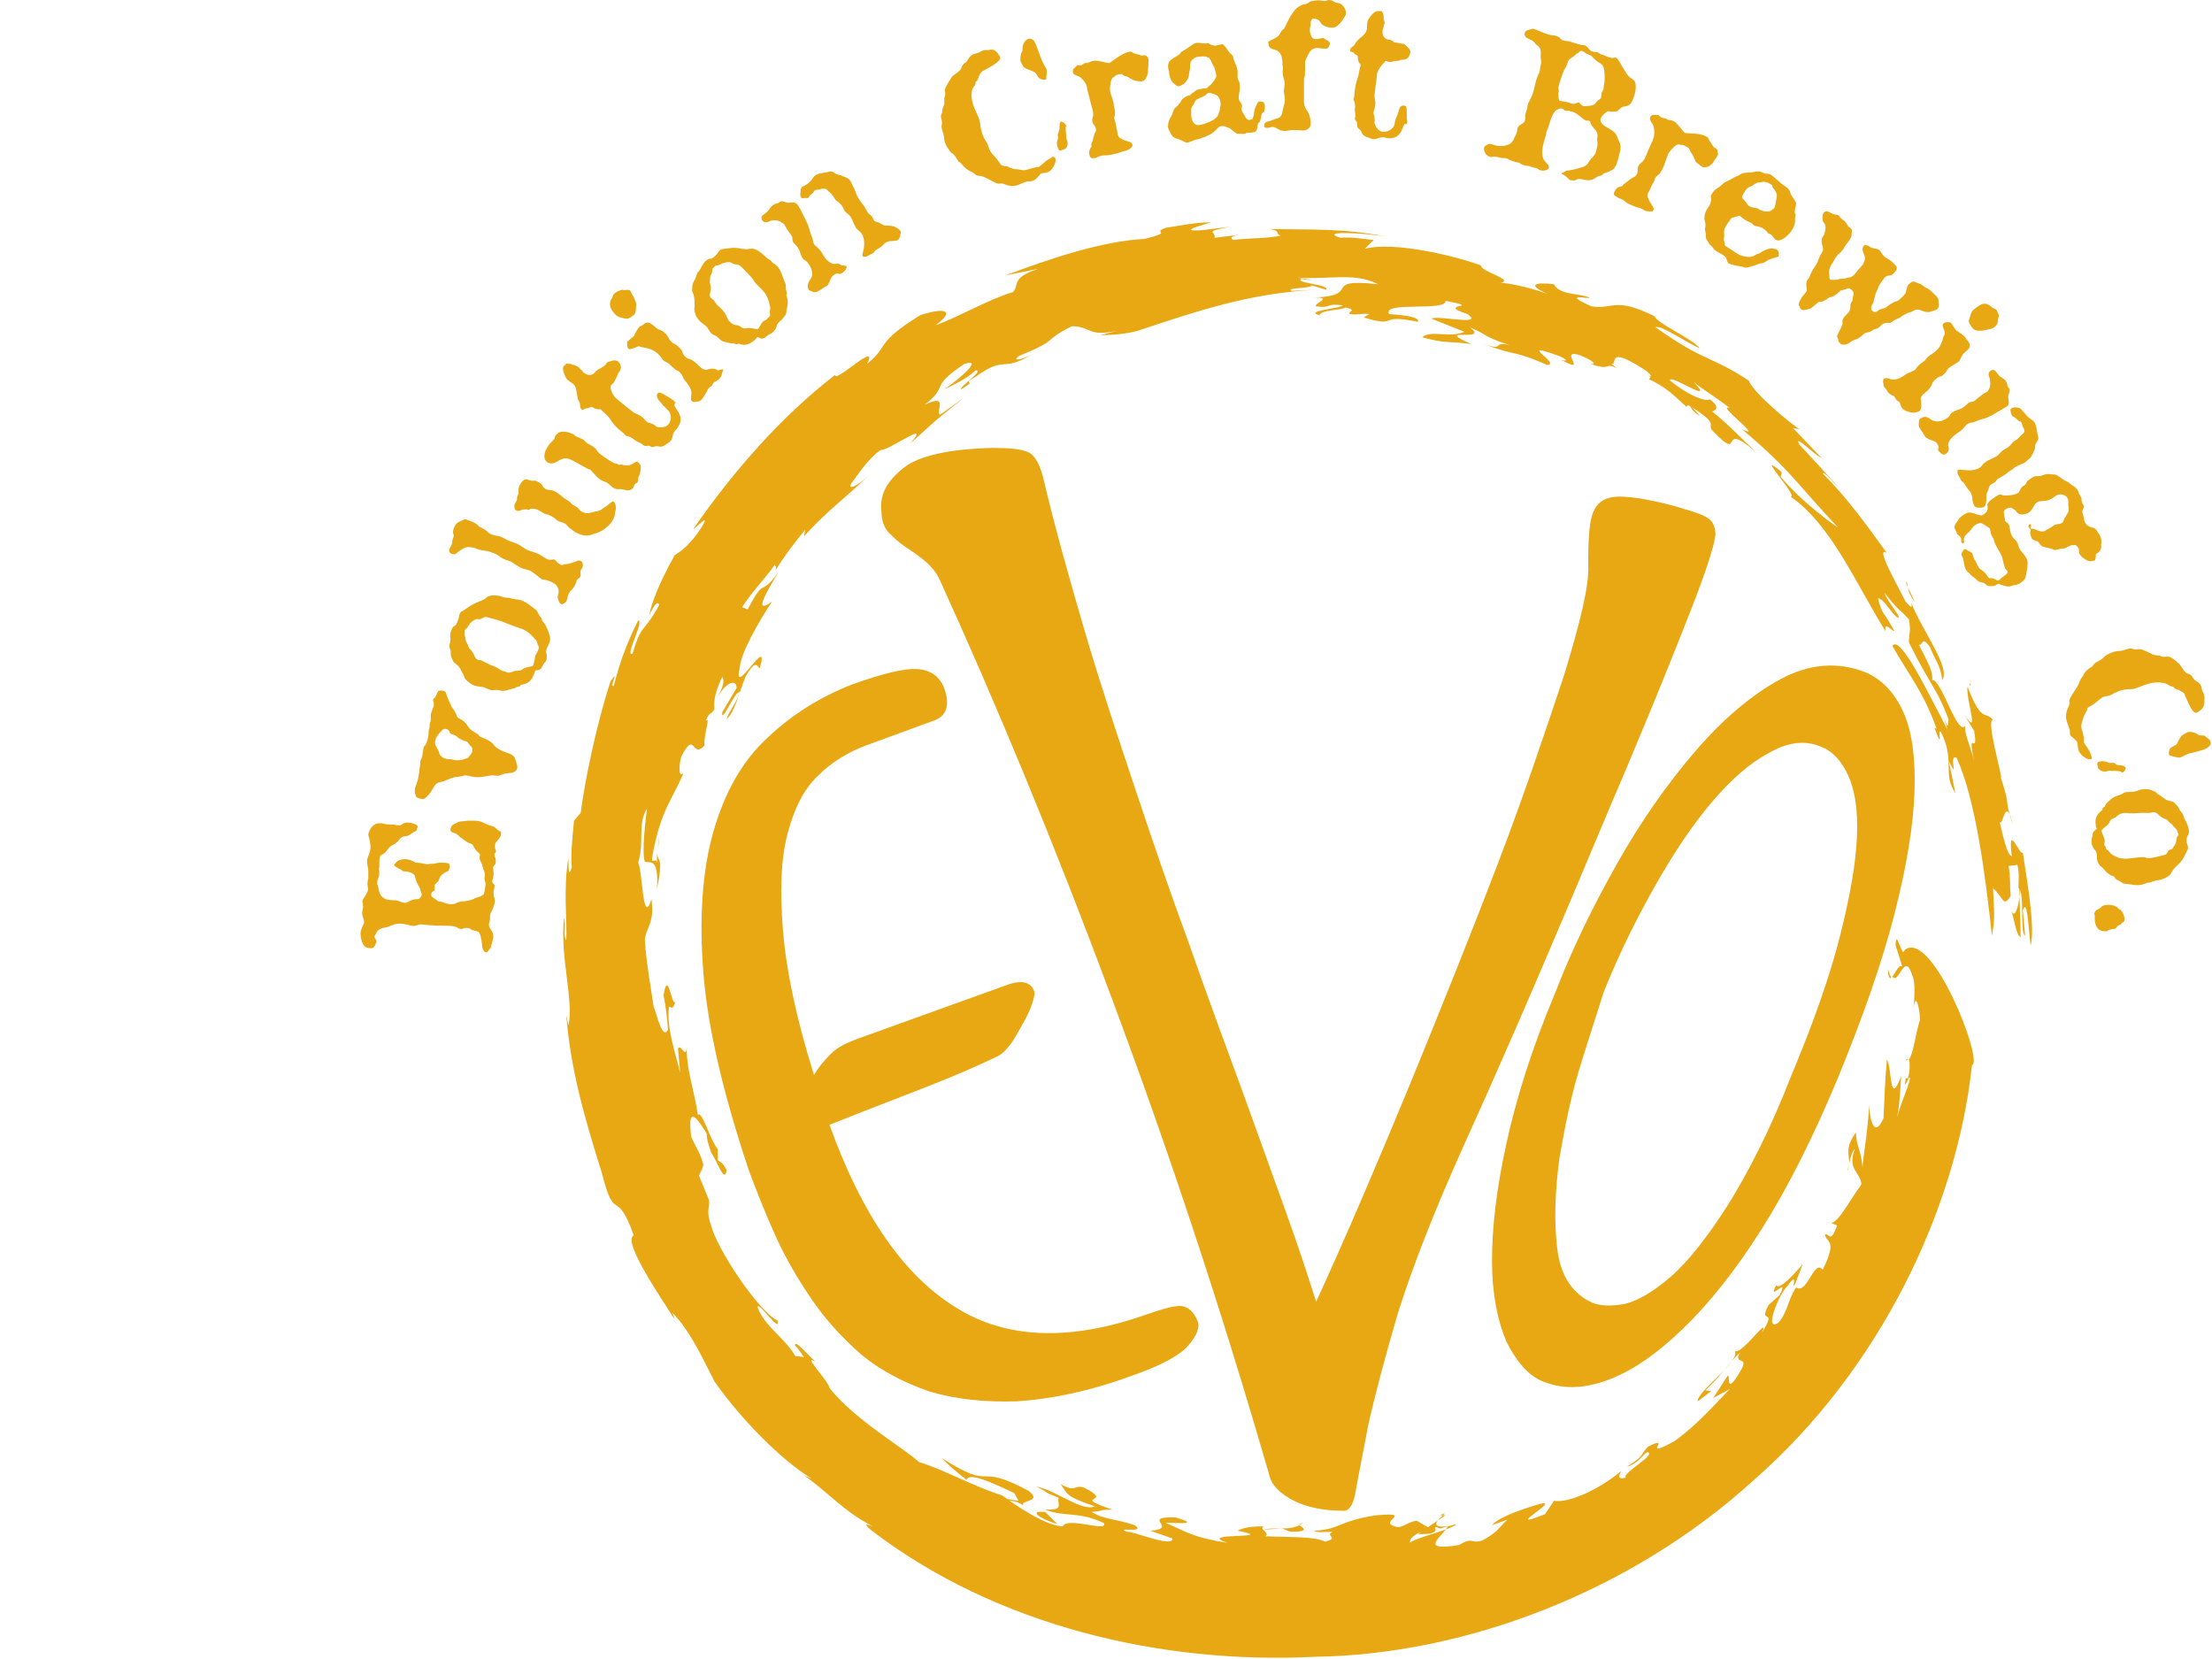 <?xml version="1.0" encoding="UTF-8"?> <svg xmlns="http://www.w3.org/2000/svg" xmlns:xlink="http://www.w3.org/1999/xlink" version="1.1" id="b" x="0px" y="0px" viewBox="0 0 200 150" style="enable-background:new 0 0 200 150;" xml:space="preserve"> <style type="text/css"> .st0{fill:#E7A813;} </style> <g id="c"> <g> <path class="st0" d="M149.5,34.3c-0.1-0.1-0.1-0.2-0.1-0.2l-0.4-0.2L149.5,34.3C149.5,34.3,149.5,34.3,149.5,34.3z"></path> <path class="st0" d="M178.1,62L178.1,62c0,0,0.1-0.1,0.1-0.2C178.1,61.8,178.1,61.8,178.1,62C178.1,62,178.1,62,178.1,62z"></path> <path class="st0" d="M172.5,53.1l-0.1-0.5C172.3,52.7,172.4,52.9,172.5,53.1L172.5,53.1z"></path> <path class="st0" d="M153.7,37.6l-0.9-1C152.8,36.8,153.1,37.3,153.7,37.6L153.7,37.6z"></path> <path class="st0" d="M173.1,54.4c-0.1-0.3-0.4-0.9-0.6-1.3C172.6,53.6,172.8,54,173.1,54.4L173.1,54.4z"></path> <polygon class="st0" points="182.6,81.2 182.7,80.2 182.6,80.2 182.6,81.2 "></polygon> <path class="st0" d="M170.7,87.6c0,0.8,0.2,0.9,0.3,0.8C170.9,88.2,170.8,88,170.7,87.6L170.7,87.6z"></path> <path class="st0" d="M167.1,105.8l0-0.4C167.1,105.7,167,105.9,167.1,105.8L167.1,105.8z"></path> <path class="st0" d="M172.3,95.9l0.2-0.1C172.5,95.7,172.4,95.7,172.3,95.9L172.3,95.9z"></path> <path class="st0" d="M61.8,119.4l0.2,0.5C62,119.9,61.9,119.7,61.8,119.4L61.8,119.4z"></path> <polygon class="st0" points="52,91.9 52,91.7 52,91.9 "></polygon> <path class="st0" d="M52,91.1l0,0.6C52,91.4,52,91.2,52,91.1L52,91.1z"></path> <path class="st0" d="M181.8,82.2c0.3,0.7,0.5,2.5,0.9,2.5l-0.1-3.6C182.4,82.4,182.1,83.1,181.8,82.2 C181.8,82.2,181.8,82.2,181.8,82.2z"></path> <path class="st0" d="M115.9,138.2c-0.9,0-1.4,0-1.6,0.1L115.9,138.2L115.9,138.2L115.9,138.2z"></path> <polygon class="st0" points="94.5,136.8 94.6,136.8 94.4,136.7 94.5,136.8 "></polygon> <path class="st0" d="M117.5,137.9c0.1-0.1,0.2-0.1,0.3-0.2C117.5,137.8,117.5,137.8,117.5,137.9L117.5,137.9z"></path> <path class="st0" d="M144.1,32.8l-0.4-0.1C143.9,32.7,144,32.8,144.1,32.8L144.1,32.8z"></path> <path class="st0" d="M95.6,137.8l-1.1-1.1c-0.2,0-0.4,0-0.7,0C93.4,137,94.9,137.6,95.6,137.8C95.6,137.8,95.6,137.8,95.6,137.8z"></path> <path class="st0" d="M117.5,137.9c-0.4,0.2-0.9,0.3-1.6,0.3l0.8,0.3C118.6,138.5,117.7,138.1,117.5,137.9L117.5,137.9z"></path> <path class="st0" d="M172.2,85.9c-0.2,0.9-0.8-2.2-0.8-0.4l0.6,1.9c-0.3-0.3-0.7,0.7-0.9,0.9c0.6,0.8,1.1-2.4,1.8-0.1 c0.3,0.5,0.2,2.2,0.1,3.1c0.2-1.9,0.6,0.1,0.6,0.9c-0.4,1.2-0.6,3.1-1,3.6c0.1,0.2,0.1,1.1-0.1,1.7l-0.2,0c-0.2,1.4,0.3-0.4,0.4,0 c-0.2,1-1,2.5-1.3,4.1c0.4-1.6,0.4-3.1,0.5-4.3c-1.1,2.9-0.8-0.7-1.3-1.5c-0.2,2.4-0.2,3.3-0.3,5.3c-1,2.2-1.3-0.6-1.3-1.2 c-0.1,2.2-0.5,4.4-0.6,5.6c-0.2-1.8-0.5-1.6-0.6-3.1c-1,1.4-0.6,1.9-0.6,2.8c0.1-0.5,0.3-1.2,0.5-1.3c-0.7,1.9,0.5,2,0.6,3.2 c-1,1.3-2.3,3.9-2.9,3.4l0.7,0.3c-0.6,1.7-0.7,0.7-1.1,0.8c0.1,0.8,1.2,0.4-0.2,3.2c-0.8-1-1.4,2.3-2.4,1.6 c-0.8,1.2-0.7,2.1-1.6,3.2c-1.4,0.9,0.1-2.7,0.8-3.3c1.1-1.6,0.3,0.5,0.7-0.2l0.7-1.8c-0.7,0.8-2.1,2.4-2.4,1.9 c-0.9,1.7,1.3-1,0.3,0.9l-1,0.9c-1,1.9,0.9,0.1-0.6,2.5c0.8-1.8-2,2.3-2.5,1.6c0.8,0.8-3.4,3.7-3.3,4.6l1.2-0.9l-0.5-0.1 c1.2-1.1,1.9-2.2,3.1-3.4c-0.6,1.2,0.9,0.2,0.1,1.6c-1.5,2.6-0.9,0.2-1.2,0.5l-1.3,2l1.5-0.8c-1.3,1.3-2.9,3.2-5,4.7 c-3.3,1.8,0-0.7-2.4,0.5c-0.8,0.9-0.4,0.9-1.9,1.8c0.9-0.2,1.3-0.9,1.8-1.3c1.1,0.1-2.3,1.9-1.9,2.3c-0.7,0.2-0.7-0.1-0.4-0.6 c-2.2,1.8-4.8,2.9-6.1,2.7l-0.8,1.2c-4.5,1.8,2.7-2-1.2-0.7c-1.6,0.5-3.1,1.1-3.6,1.7l1.4-0.5c-0.9,0.8-0.7,1-2.3,1.9 c-1.2,0.3-0.7-0.4-2.1,0.4c-3.8,0.6-1.4-0.8-1-1.7c-2.7,0.3,0.9-1.8-0.7-1l0.5,0l-2.5,1.7c2.8,0.1,0.8-1,2-0.5l1.5-0.4 c-0.4,0.5-4,1.3-4.2,1.7c-0.1-0.3,0.2-0.8,1.8-1.3l-1.2-0.7c-0.9,0.1-1.4,0.8-2,0.5c-1.5-0.4,1.8-1.3-1.6-1 c-3.5,0.5-3.3,1.3-5.7,1.4c0.3,0.2,0.9,0.1,1.7,0.1c-0.8,0.4,0.7,0.5-0.7,0.9c-0.8-0.5-3.4-0.4-5.4-0.5c0.5-0.3-0.7-0.7-0.1-0.9 c-1,0-1.9,0.1-2.4,0.4c4,0.8-4,0.1-0.9,1.1c-3.2-0.5-3.7-1-5.6-1.8c0.2-0.1,3.6,0.3,0.9-0.5c-3.3-0.1,0.4,1-2.3,1.2l2,0.7 c0.1,0.9-3.6-0.7-4.1-0.6c-1.2-0.5,1.8,0.2,0.7-0.6c-1.8-0.6-2.8-0.5-3.9-1.2c1.3-0.1,0.5-0.2,1.9-0.2c-4.1-1.4,0.4-0.5-2.6-2 c-1-0.3-0.6,0.5-2.1-0.3c0.7,1,0.5,1.1,3.1,2c-1.2,0.5-3.4-1.4-5.3-1.8c1.4,0.7,0.4,0.4,2,1c-0.1,0.8,0.5,1.1-1.2,1.1 c1.8,0.7,2.9,0.1,5.3,1.2c0.5,0.9-3.3-0.6-3.7,0.3c-1.5,0-4.3-1.9-5.5-2.8c-2.6-0.8-5.4-2.4-7.5-3c-1.4-1.3-5.8-3.8-8.1-6.7 c-0.1-0.7-2.9-3.5-1-2.2c-0.4-0.1-2.3-2.5-2.1-1.6c0.3,0.2,0.4,0.5,0.8,1l-0.8-0.1c-0.9-1.6-2.8-2.7-3.4-4.4 c0-0.7,2.1,2.5,1.8,1.2c-1.7-0.8-5.5-6.5-6-8.6c-0.5-1.3-0.1-1.7-0.2-2.3l-0.9-2.2c0.1-0.3,0.3-0.5,0.4-1 c-0.3-1.1-0.8-1.8-1.1-2.5c-0.4-3.1,0.6-1.6,1.4-0.3c0,0.6,0.2,1.1,0.4,1.7c0.7,1.1,1.2,2.8,1.4,1.6c-0.4-0.8-0.6-0.7-0.8-0.9l0-1 c-0.7-0.8-1.4-3.5-1.8-3.1c-0.3-2.1-1.1-4.3-1-6.2c-0.1,1.3-0.5-0.3-0.8,0.2l0.2,2.2c-0.4-1.7-1.3-4.2-1-6 c0.3,0.2,0.4,0.2,0.6-0.6c-0.3,1.2-0.7-3.1-1.1-0.4c0.2,1,0.3,1.9,0.4,3.1c-0.5,0.9-0.9-1-1.3-2.1c-0.2-1.4-0.7-4.1-0.8-6.1 c0.2-1.2,0.9-1.5,0.6-3.6c-0.8,2.6-0.8-2.6-1.2-3.3c0.6-2-0.1-3.4,0.8-4.9c-0.1,0.8-0.5,3.9-0.2,4.8c0.4,0.2,1.3-0.5,1.1,2.5 c0.7-3.5-0.1-2.1,0-3.8L59.4,78c-0.1-0.6-0.6,0.4-0.4-0.7c0.8-4.2,1.7-4.8,2.8-7.4c-0.5,0.5-0.4-0.8-0.2-1.5 c1.3-2.5,0.9,0.3,2.1-1c-0.1-1,0.6-2.7,0.1-2.2c0.4-1,0.4-0.4,0.8-1.1c-0.1-0.8,0.1-1.6,0.7-2.9c0.1,0.2,0.3,0.5-0.4,1.8 c0.8-1.4,1.7-1.6,1.7-0.8l-1.3,2.2c-0.1,1.2,1.2-2.1,1.6-1.8c-0.4,1.1-1,1.7-1.2,2.4c0.7-0.5,1.2-2.6,1.7-3.8 c1-1.8,1.1-0.8,1.3-0.8c1-3.4-2.6,3.1-1.8-0.1c0.1-1.3,1.7-4.1,2.9-5.9c-1.7,1.2-0.6-0.7,0.6-2.7c-1.8,2.5-1.1,0.2-2.8,3.4 l-0.5-0.2c0.8-1.3,2.1-2.6,3-3.9c-0.1,0.3,0.2,0.1,0,0.6c0.8-1.3,1.7-2.5,2.7-3.7l-0.1,0.6c1.8-2.1,4.6-4.2,5.7-5.4 c-0.9,0.9-2.1,1.4-1.2,0.3c0.5-0.7,1.4-2,2.4-2.7c0.9,0,4.7-2.9,2.7-0.6c2.9-2.6,1.8-1.7,4.8-4.1l-2.1,1.5c-0.5-0.2,0.9-2-1.4-0.9 c2.3-1.8,0.3-1.5,3.6-3.7c1.6-0.5,0,1-1.8,2.3c1-0.5,1.9-0.9,2.8-1.7c0.9-0.1-1.5,1.5-1.3,1.7c1.7-1-0.2-0.3,1.4-1.2 c2.7-1.9,2.2-0.3,4.9-1.9c-0.6,0.3-1.8,0.7-1.1,0.1c3.9-1.6,2-1.3,4.8-2.7c1.8,0,1.4,1,4.1,0.4l-1.5,0.4c1.1,0,2.3-0.1,3.4-0.4 c5.4-1.8,10.1-3.4,16.1-3.7l-2.2,0.1c-0.7-0.3,1.8-0.2,1.8-0.5l1.3,0.4c0.4-0.5-3-0.6-2.2-1c0.2,0.1,0.6,0.1,0.9,0.1l-1.3-0.2 c2.9,0.2,5.2-0.5,7.3,0.6c-5.5-0.6-1,1.2-6.4,1.2c2.8-0.1,0.5,0.5,0.8,0.8c1.5,0.2,0.7-0.3,2.4-0.1c-0.1,0.3-3.6,0.5-2.1,0.9 c0.2-0.5,1.7-0.4,2.4-0.7c1.2,0.3-0.1,0.4,0.4,0.6c0.7,0.1,1.1-0.1,1.7,0l-0.5,0.3c3.3,1,1.1-0.4,4.9,0.4c0.2-0.4-1-0.6-2.6-0.7 c-0.7-1.2,5.2-0.2,5.1-1.2c3.7,0.7-1.1,0.2,2,1.2c1.5,1.1-2.5,0.1-3.3,0.4l3,1.2c-1.3,0.6-3.1-0.2-3.8,0.5c2.3,0.6,2,0.3,4.4,0.6 c-3.6-1.6,1.8-0.1-0.1-1.5c1.7,0.7,1.1,0.8,3.6,1.6c-1.7-0.4-0.3,0.6-2.4-0.1c3.3,1.2,2.6,0.5,5.8,1.9c1.3-0.1-3-2.3,1.1-0.8 c0.9,0.4,0.6,0.5,0.1,0.3c2.7,1.5-0.3-1,1.7-0.4c1.3,0.5,1.6,0.9,1,0.8c2,0.7,1.2-0.2,2.4,0.4l-0.5-0.4c0.6,0.1-0.4-1.5,2.3,0.1 c1.9,1.1,1.1,1.1,1.1,1.3c1.6,0.7,2.5,1.7,3.4,2.5c0-0.2,0.2-0.2,0.6,0.1c2.5,1.6,1.1,1.4,1.8,2.1c2.9,3,0.3-1.2,3.9,1.9 c-1.3-1.2-2.6-2.6-4-3.7c0.4-0.1,0.7-0.4-0.2-1.1c-0.4,0.3-2.2-0.5-3.6-1.7c-0.1-0.7,4.3,2.4,2.1,0.1c0.8,0.7,2.2,1.5,3.3,2.4 c-1.4-0.5,3.3,3,1.1,1.9c4.6,3.9,4.9,4.9,8.7,8.9c-0.5-0.3-3.4-2.4-5.2-4.6l0.1-0.4c-2.7-2.3,1.6,2.3,0.8,2.2 c3.7,2.6,5.8,7.7,8.6,12.2c-0.2-1,0.5-0.1,0.8,0c-1-1.9-1.1-1.4-1.5-3c0.5,0,1.1,1.2,1.7,1.7c0.7,0.3-0.9-1.4-1.1-2.2 c1.3,1.7,1.3,1.4,2.2,2.4c0.2,1.2,0,1.1,0,2.1c2.3,4.6,2.5,3.9,3.9,7.8c-0.7-2.2,0,1.2-0.8-1.2l0.4,1.3c-1.7-3.2-4.3-8.7-5-7.6 c1.4,2.5,2.8,4.1,4,7.5l-0.2-0.1c0.9,2.4,0.2-0.1,0.6,0.4c1.3,2.6,0.1,3.8,1.3,5.5l-0.6-2.9c1,2-0.1-0.6,0.7-0.3 c1.7,3.7,2.6,10.5,3.2,16.1c0.3-1.6,0.2-2.1,0.1-4.3c1,0.9,0.9,1.8,1.6,0.7c-0.1-0.9,0-1.8-0.2-2.7l0.8-0.1 c0.2,0.7,0.1,1.5,0.1,2.1c0.6,0.3,0.1,4.1,0.6,4.3l-0.2-2.3c0.4-1.2,0.5,1.6,0.7,3.2c0.4-1.6-0.2-5.1-0.7-8.4 c-0.3,0.3-1.4-2.9-1,0.3c-0.4,0-0.8-1.8-1.1-3.1c0.3,0.6,0.5-2.6,1.2,0.3c-0.9-2.7-0.1-1.3-1.1-4.3c0.3,0.4-1.4-5.3-0.7-5.2 c-0.7-0.9-1,0.4-2.3-3c-0.2,1,1.2,4.8-0.3,2.5l0.9,1.5c0.4,2.5-0.7-0.5,0,2.7c-0.2-0.9-1-2.7-0.8-3.2c-0.7,1.1-2.2-4.3-3-4.1 c0.1-0.8-0.4-1.6-1.2-3.2c0.4,0.1,0.2-0.9,1,0.2c0.4,1.1,1,1.7,1.1,3c0.8-1.1-1.7-4.3-2.8-7c0.1,0.4,0.1,0.6-0.5-0.1 c-0.8-1.6-2.8-5.1-1.7-4.4c-1.8-2.5-3.6-5-5.8-7.2c0.2-0.2,1,0.9,1.4,1.2l-3.5-3.8c-0.6-1.1,1.4,1,2,1.2c-0.9-0.9-1.7-1.8-2.6-2.7 l0.6,0.1c-0.8-0.5-4.1-3.2-4.6-4.4c-3.5-2.3-3.9-1.6-8.4-4.8c0.4-0.3,2.8,1.4,4,1.9c-0.7-0.9-3.8-2.2-4.1-2.9 c-3.6-1.8-3.7-0.6-5.7-0.9c-2.9-1.3-0.1-0.6-0.2-0.8c-0.9-0.4-2.7-0.2-3.2-1.2c-1.6-0.2-2.6,0-0.5,0.9c-1.6-0.6-3.9-1.1-4.4-1 c1.5-0.3-1.7-1-1.7-1.6c-2.4-0.9-8-2.2-10.5-1.5l0.8-0.8c-1-0.1-2-0.3-3-0.2c-2.2-0.7,2.7-0.4,4.2-0.1c-4.1-0.8-6.8-0.6-10.6-0.7 c1.1,0.2,0.4,0.4,1,0.6c-1.3,0.3-3,0.2-4.3,0.4c-0.3-0.2-0.2-0.4,0.8-0.5l-2.5,0.3c0.2-0.6-1.1-0.5,1.4-1l-2.4,0.3 c-2.6,0.2,0.1-0.5,0.7-0.7c-1.4,0-2.8,0.3-4.1,0.5c-1.4,0.5,0.9,0.3-1.9,1c-3.9,0.2-8.6,1.8-12.6,3.3l3-0.6 c-2.5,0.8-1.7,1.4-2.3,2.1c-2.3,0.7-5,2.3-7,3c1.9-1.4,0.7-1.6-1.4-0.9c-4.2,2.6-2.7,2.7-4.8,4.4c1.1-2.2-2.9,1.8-2.9,1 c-4.9,3.8-9.1,8.6-12.8,13.9c0.2,0,1.4-1.4,0.9-0.4c-1.2,2-2.3,2.6-2.6,2.8c-1.5,2.7-2.1,4.4-2.3,5.4c0.6-1.2,0.8-1.2,0.9-0.9 c-1.4,2.6-1.6,1.6-2.4,4.4c-0.8,0.4,1.1-3,0.5-3c-1.2,2.4-1.7,4-2.2,5.9c-0.5,0.3,0.6-1.7-0.3-0.4c-1.3,4-2.3,8.9-2.7,11.9 l-0.6,0.7c-0.2,2-0.3,3.3-0.2,4.2c-0.3,1-0.3,0.2-0.3-0.8c-0.5,2.6-0.1,5.9-0.2,7.4c-0.3-0.3,0-1.5-0.2-2 c-0.4,3.4,0.9,7.5,0.4,9.7c-0.1-0.3-0.1-0.6-0.2-0.9c0.4,4.9,1.6,9.1,3.2,14.2c1.2,4.8,1.3,1.2,2.9,5.7c-1.1,0.5,2.7,6,3.7,7.6 l-0.2-0.6c1.7,1.7,3,4.7,3.8,6.2c2,2.9,5.7,6.9,8.8,8.8l-0.7-0.3c2.4,1.7,3.5,3.2,6.2,4.6c-0.1,0-1.1-0.5-0.2,0.3 c11.3,8.7,26.3,12.2,40.2,11.5c13.5-0.2,28.5-5.8,39.7-16c11.4-10,18.3-24.5,19.7-37.5C179.4,96.1,174.7,83.9,172.2,85.9 L172.2,85.9L172.2,85.9z"></path> <polygon class="st0" points="141.4,32.4 141.1,32.2 141.4,32.4 "></polygon> <polygon class="st0" points="84.9,35.6 85.6,35.1 84.9,35.6 "></polygon> <path class="st0" d="M59.5,76.7l0.1-1C59.5,76.1,59.5,76.5,59.5,76.7L59.5,76.7z"></path> <path class="st0" d="M92.5,136.1c-0.2-0.5,1.8-0.3,0.5-1.3c-5-2.7-2.9,0.2-7.9-3c0.7,0.7,1.5,1.4,2.3,2c0.2-0.7,2.2,0.2,4.3,1.2 l0.4,0.7l-1.3-0.2C91.5,135.9,91.6,135.5,92.5,136.1C92.5,136.1,92.5,136.1,92.5,136.1z"></path> <polygon class="st0" points="90.6,135.4 90.7,135.5 90.8,135.5 90.6,135.4 "></polygon> <path class="st0" d="M93.5,89.6c0.1,0.2,0,0.6-0.2,1.2c-0.2,0.6-0.5,1.2-0.9,1.9c-0.4,0.7-0.7,1.3-1.1,1.8c-0.4,0.5-0.7,0.8-1.1,1 c-2.9,1.4-5.7,2.5-8.3,3.5c-2.6,1-4.9,1.9-6.9,2.7c2.9,8.1,6.7,13.6,11.4,16.5c4.6,2.9,10.4,3.1,17.4,0.6c1.5-0.5,2.5-0.8,3.1-0.7 c0.6,0.1,1.1,0.6,1.4,1.4c0.2,0.5-0.1,1.3-0.9,2.2c-0.8,0.9-2.5,1.8-5.1,2.7c-3.8,1.4-7.3,2.1-10.3,2.3c-3,0.1-5.7-0.2-8-0.9 c-2.3-0.8-4.4-1.9-6.1-3.3c-1.7-1.5-3.2-3.1-4.5-5c-1.3-1.9-2.4-3.8-3.3-5.8c-0.9-2-1.7-4-2.4-5.9C65.4,98.9,64,93,63.6,88 c-0.4-5-0.1-9.3,0.9-12.8c1-3.5,2.6-6.4,4.9-8.5c2.2-2.1,4.8-3.7,7.6-4.8c2.8-1,4.8-1.5,6-1.4c1.2,0.1,2,0.7,2.4,1.8 c0.5,1.5,0.2,2.5-1.1,2.9l-6,2.2c-1.6,0.6-3.1,1.5-4.3,2.7c-1.3,1.2-2.2,3-2.8,5.3c-0.6,2.3-0.7,5.2-0.4,8.8 c0.3,3.6,1.2,7.9,2.8,13c0.4-0.7,0.9-1.3,1.5-1.9c0.6-0.6,1.4-1,2.5-1.4l13.6-4.9C92.4,88.6,93.2,88.8,93.5,89.6L93.5,89.6 L93.5,89.6z"></path> <path class="st0" d="M81.7,42.3c1.4-1.1,4.1-1.7,8-1.8c1.6,0,2.7,0.1,3.3,0.4c0.6,0.3,1,1.1,1.3,2.2c1,4.3,2.3,8.9,3.7,13.7 c1.4,4.8,3,9.6,4.6,14.4c1.6,4.8,3.2,9.5,4.9,14.1c1.6,4.6,3.2,8.9,4.7,13c1.5,4.1,2.8,7.8,4,11.1c1.2,3.3,2.1,6.1,2.8,8.3 c2.8-6.1,5.6-12.7,8.5-19.7c2.9-7.1,5.6-13.8,8-20.1c2.4-6.3,4.3-12,5.9-16.8c1.5-4.9,2.3-8.2,2.2-10c0-2.5,0.1-4.1,0.5-4.9 c0.4-0.9,1.2-1.3,2.3-1.3c0.7,0,1.6,0.1,2.6,0.3c1,0.2,2,0.4,3.2,0.8c1.1,0.3,1.9,0.6,2.3,0.9c0.4,0.3,0.6,0.8,0.6,1.4 c0,0.4-0.3,1.6-1,3.6c-0.7,2-1.7,4.5-2.9,7.5c-1.2,3-2.6,6.4-4.2,10.2c-1.6,3.7-3.2,7.6-4.9,11.6c-1.7,4-3.4,8-5.1,11.9 c-1.7,3.9-3.3,7.5-4.8,10.8c-2.6,5.8-4.5,10.7-5.8,14.8c-1.2,4.1-2.1,7.5-2.7,10.2c-0.5,2.7-0.9,4.6-1.1,5.8 c-0.2,1.2-0.5,1.8-1,1.9c-1.9,0-3.4-0.3-4.6-0.9c-1.2-0.6-2-1.4-2.2-2.2c-4.3-14.9-9.1-29.4-14.3-43.3 c-5.2-14-10.4-26.5-15.5-37.7c-0.3-0.7-0.8-1.3-1.4-1.8c-0.6-0.5-1.2-0.9-1.8-1.3c-0.6-0.4-1.1-0.9-1.5-1.3 c-0.4-0.5-0.6-1.1-0.6-1.8C79.5,44.7,80.2,43.5,81.7,42.3C81.7,42.3,81.7,42.3,81.7,42.3z"></path> <path class="st0" d="M143,96c-0.9,2.8-1.5,5.8-2,8.7c-0.4,3-0.5,5.7-0.2,8.2c0.3,2.5,1.4,4.1,3.2,4.9c0.8,0.3,1.7,0.3,2.9,0.1 c1.2-0.3,2.6-1.1,4.2-2.5c1.6-1.4,3.3-3.6,5.1-6.4c1.8-2.9,3.8-6.7,5.7-11.6c2.1-5,3.6-9.3,4.5-12.9c0.9-3.6,1.4-6.5,1.5-8.9 c0.1-2.4-0.2-4.2-0.8-5.5c-0.6-1.3-1.4-2.2-2.5-2.6c-1.4-0.6-3-0.4-4.7,0.6c-1.7,0.9-3.4,2.4-5.1,4.4c-1.7,2-3.4,4.5-5.1,7.5 c-1.7,3-3.3,6.2-4.7,9.7C144.6,91,143.9,93.1,143,96C143,96,143,96,143,96z M146.2,78.1c2.2-3.9,4.6-7.3,7.1-10.2 c2.5-2.9,5.1-5.1,7.7-6.5c2.6-1.4,5.2-1.6,7.7-0.6c1.4,0.6,2.6,1.8,3.4,3.6c0.8,1.8,1.1,4.2,1,7.2c-0.1,3-0.7,6.7-1.8,11 c-1.1,4.3-2.8,9.2-5.1,14.8c-2.2,5.3-4.5,9.9-6.9,13.7c-2.4,3.8-4.8,6.8-7.2,9.1c-2.4,2.3-4.6,3.8-6.8,4.6 c-2.2,0.8-4.1,0.8-5.8,0.1c-1.3-0.5-2.4-1.8-3.3-3.6c-0.8-1.9-1.3-4.3-1.3-7.3c0-3,0.4-6.5,1.3-10.6c0.9-4.1,2.3-8.6,4.4-13.6 C142.1,85.9,144,82,146.2,78.1C146.2,78.1,146.2,78.1,146.2,78.1z"></path> <path class="st0" d="M44.5,74.7c0.4,0.1,0.3,0.3,0.8,0.5c0.1,0.8-0.8,0.8-0.5,1.6c0.1,0.2,0,0.3-0.1,0.4c0,0.4,0.2,0.3,0.1,0.9 c0,0.1-0.3,0.2-0.2,0.5c0.1,0.7-0.1,0.9-0.1,1.1c0,0.1,0.1,0.2,0.2,0.3c0.1,0.2-0.2,0.6,0,1.2c0.1,0.3,0,0.7-0.3,1.3 c-0.1,0.1-0.1,0.4-0.1,0.6c0,0.2-0.1,0.4-0.1,0.5c0,0.4,0.4,0.5,0.4,1.1c0,0.1-0.1,0.6-0.2,0.8c0,0.3-0.1,0.2-0.2,0.4 c-0.1,0.2-0.2,0.2-0.3,0.2c-0.1,0-0.3-0.3-0.3-0.5c0-0.1-0.1-1.1-0.3-1.3c-0.1-0.1-0.5-0.2-0.6-0.2c-0.1-0.1-0.3-0.2-0.5-0.2 c-0.1,0-0.3,0-0.4,0.1c-0.6,0-0.2-0.3-1.5-0.3c-1.3,0-2-0.1-2-0.1c-0.6-0.1-0.6,0.2-1.1,0.1c-1.1-0.3-1.3-0.2-1.9,0 c-0.1,0.1-0.6,0.2-0.7,0.2c-0.5,0.2-0.5,0.3-0.7,0.7c-0.1,0.1,0,0.2,0.1,0.4c0.1,0.2,0,0.2-0.1,0.5c-0.1,0.2-0.3,0.3-0.6,0.2 c-0.5,0-0.7-0.8-0.7-1.3c0-0.3,0.2-0.7,0.3-0.9c0.1-0.5-0.3-0.6-0.1-1.3c0.1-0.3-0.1-0.7,0-0.8c0-0.1,0.3-0.5,0.4-0.7 c0.2-0.4-0.1-0.6,0.1-1.3c0-0.1,0-0.3,0-0.6c0-0.3-0.1-0.6-0.1-0.8c-0.1-0.4,0.3-0.8,0.3-1.4c0-0.3-0.1-0.8-0.2-1.1 c0-0.2,0.2-0.7,0.5-0.9c0.2-0.2,0.7-0.2,1-0.1c0.4,0.1,0.8,0,1,0.1c0.2,0,0.4,0.1,0.6-0.1c0.4-0.3,1.1,0,1.3,0.1 c0.1,0.1,0.1,0.2,0,0.3c0,0.1,0,0.2-0.2,0.3c-0.1,0-0.3,0.2-0.5,0.3c-0.3,0.2-0.5,0-0.8,0.3c-0.3,0.4-0.5,0.5-0.7,0.6 c-0.2,0.1-0.3,0.2-0.6,0.6c-0.3,0.4-0.6,0.1-0.6,0.9c0,0.2,0,0.3,0,0.5c-0.1,0.3,0.1,0.5-0.1,1c-0.1,0.2-0.1,0.4-0.1,0.5 c0.2,0.5,0.1,1,0.6,1.3c0.2,0.2,0.9,0.2,1.1,0.2c0.5,0.1,0.7,0.4,1.2,0.1c0.1-0.1,0.4-0.2,0.7-0.2c0.3,0,0.3-0.2,0.4-0.3 c0.1-0.2-0.1-0.4-0.1-0.6c-0.1-0.3-0.3-0.4-0.5-1.2c0-0.1-0.2-0.3-0.7-0.4c-0.5,0-0.4-0.1-0.6-0.2c-0.2-0.1-0.4-0.2-0.5-0.3 c-0.1-0.1-0.1-0.1,0.1-0.3c0.1-0.2,0.5-0.3,0.6-0.3c0.5-0.1,1,0.2,1.2,0.3c0.1,0,0.3,0,0.8,0.1c0.4,0.1,0.3,0,0.6,0 c0.4,0,0.5-0.1,0.8-0.1c0.2,0,0.7,0,0.8,0.1c0.1,0.1,0.1,0.4,0,0.5c0,0.1-0.1,0.2-0.2,0.2c-0.8,0.4-0.6,0.7-0.8,0.9 c-0.1,0.1-0.3,0.3-0.3,0.3c0,0,0,0.4,0,0.5C39.1,80.7,39,80.5,39,81c0,0.1,0.4,0.3,0.5,0.4c0,0,0.1,0.1,0.2,0.1 c0.1,0,0.4,0.1,0.7,0.2c0.8,0.2,0.9-0.2,1.4-0.2c0.3,0,0.7-0.1,1-0.2c0.3-0.2,0.4-0.1,0.9-0.4c0.1-0.1,0.2-0.8,0.2-1 c0-0.2-0.1-0.3-0.1-0.5c0.1-0.4,0-0.6-0.1-0.8c0-0.1-0.1-0.3-0.1-0.4c-0.2-0.5-0.3-0.5-0.2-0.9c0-0.2-0.3-0.2-0.6-0.8 c-0.1-0.3-0.3-0.1-0.9-0.6c-0.1-0.1-0.3-0.2-0.3-0.2c-0.3-0.4-0.7-0.4-0.8-0.5c-0.1-0.1-0.1-0.3,0-0.4c0-0.2,0.3-0.3,0.5-0.4 c0.3-0.2,0.5-0.1,1-0.2c0.2,0,0.2,0,0.4,0C43.7,74.2,43.5,74.4,44.5,74.7L44.5,74.7L44.5,74.7z"></path> <path class="st0" d="M40,66c-0.2,0.2-0.5,0.5-0.6,0.8c-0.2,0.6,0.1,0.7,0.3,1.2c0,0.2,0.2,0.5,0.6,0.6c0.3,0.1,0.4,0,0.7,0.1 c0.4,0.1,0.6,0,0.8,0c0.2-0.1,0.5-0.1,0.6-0.3c0.3-0.3,0.5-0.7,0.1-1c-0.2-0.2-0.2-0.4-0.5-0.4c-0.2-0.1-0.5-0.2-0.7-0.4 c-0.2-0.2-0.3-0.1-0.6-0.3C40.6,65.9,40.2,65.8,40,66L40,66z M40.7,63.6c0.2,0.5,0.1,0.2,0.4,0.7c0.3,0.5,0.1,0.5,0.5,0.7 c0.4,0.2,0.4,0.3,0.6,0.5c0.2,0.3,0.2,0.4,0.7,0.7c0.5,0.3,0.2,0.1,0.5,0.4c0.4,0.2,0.6,0.2,1,0.5c0.4,0.3,0.1,0.2,0.5,0.5 c0.4,0.3,0.8,0.4,1.3,0.6c0.4,0.2,0.4,0.5,0.5,0.8c0.1,0.2,0.1,0.5,0,0.6c-0.1,0.2-0.4,0.3-0.7,0.3c-0.3,0-0.5,0.1-0.8,0.2 c-0.3,0.1-0.4,0-0.7,0c-0.3,0-1.2,0.3-1.9,0.1c-0.7-0.2-0.7,0-1,0c-0.3,0.1-0.3,0-0.6,0.1c-0.4,0.1-0.7,0.3-1.1,0.4 c-0.5,0.1-0.5,0.2-0.7,0.5c-0.2,0.3-0.3,0.6-0.8,1c-0.2,0.1-0.5,0-0.7-0.1c-0.1,0-0.2-0.4-0.2-0.6c0-0.4,0.3-0.7,0.4-1.7 c0-0.2,0.1-0.6,0.1-0.8c0-0.2,0-0.2,0.1-0.4c0.1-0.2,0.1-0.5,0.2-1c0-0.2,0.2,0,0.4-0.9c0.1-0.4,0-0.5,0.1-0.8 c0.1-0.3,0-0.4,0.1-0.6c0.1-0.2,0-0.6,0.1-0.9c0.1-0.3,0.3-0.6,0.2-0.9c-0.1-0.3,0-0.3,0.1-0.4c0.1-0.1,0.2-0.4,0.3-0.6 c0.1-0.1,0.6-0.1,0.7,0.1C40.4,62.9,40.5,63.2,40.7,63.6C40.7,63.6,40.7,63.6,40.7,63.6z"></path> <path class="st0" d="M44.4,55.9c-0.4-0.1-0.5-0.2-0.8,0c-0.3,0.2-0.4,0-0.6,0.1c-0.6,0.3-0.6,0.6-0.8,0.8 c-0.1,0.1-0.1,0.1-0.2,0.2c0,0.1,0,0.3,0,0.4c0,0.1,0.1,0.2,0.1,0.4c0,0.2,0.1,0.3,0.2,0.5c0.1,0.5,0.3,0.3,0.6,1 c0.1,0.3,0.3,0.4,0.6,0.4c0.2,0.1,0.4,0.2,0.8,0.4c0.9,0.3,0.8,0.5,1.3,0.6c0.2,0.1,0.5,0.2,0.8,0c0.3-0.1,0.5,0,0.7-0.1 c0.2-0.1,0.2-0.2,0.7-0.3c0.5-0.1,0.4-0.1,0.5-0.5c0.1-0.3,0-0.4,0.2-0.7c0.2-0.3,0.1-0.3,0.2-0.4c0.1-0.3-0.1-0.3-0.1-0.5 c-0.1-0.2,0-0.2-0.3-0.5c-0.3-0.3-0.6-0.7-1.3-0.9c-0.6-0.2-0.8-0.3-1.1-0.4C45.5,56.2,44.8,56,44.4,55.9 C44.4,55.9,44.4,55.9,44.4,55.9z M48.4,55.1c0.2,0.1,0.2,0.3,0.4,0.6c0.2,0.2,0.2,0.3,0.2,0.4c0.1,0.1,0.3,0.3,0.5,0.8 c0.1,0.2,0.1,0.3,0.2,0.6c0.1,0.3,0,0.6-0.1,0.8c-0.5,0.9,0,0.6-0.2,1.4c-0.1,0.2-0.2,0.2-0.4,0.6c-0.1,0.3-0.4,0.3-0.5,0.3 c-0.1,0-0.1,0-0.2,0.3c-0.2,0.6-0.5,0.9-1.1,1c-0.2,0-0.1,0.2-0.4,0.2c-0.2,0,0,0.1-0.6,0.2c-0.6,0.2-0.7,0.2-1.1,0.1 c-0.6-0.1-0.4,0.2-1.2-0.2c-0.4-0.2-0.9,0-1.5-0.5c-0.5-0.4-0.4-0.5-0.5-0.7c-0.2-0.3-0.3-0.7-0.6-0.9c-0.4-0.3-0.3-0.3-0.5-0.7 c-0.1-0.4,0-0.5-0.1-0.7c-0.1-0.3-0.1-0.4,0-0.6c0.1-0.3-0.1-0.6,0.1-1.1c0.2-0.6,0.4-0.2,0.6-0.9c0.2-0.4,0-0.7,0.5-0.9 c0.2-0.1,0.6-0.5,1.4-0.8c0.8-0.3,0.6-0.4,0.9-0.5c0.3-0.1,0.9-0.1,1.3,0.1c0.5,0.1,0.5,0,0.7,0.1c0.3,0.1,0.2,0,0.5,0.1 C47.4,54.2,48.1,54.9,48.4,55.1C48.4,55.1,48.4,55.1,48.4,55.1z"></path> <path class="st0" d="M52.7,51.1c0,0.4-0.3,0.3-0.2,0.8c0,0.5-0.3,0.3-0.4,0.7c-0.2,0.8-0.7,0.7-0.8,1.5c-0.1,0.4-0.2,0.4-0.4,0.5 c-0.1,0.1-0.3,0-0.4-0.3c-0.1-0.3-0.1-0.3,0-0.7c0.1-0.7-0.6-1.1-1.4-1.2c-0.2,0-0.4-0.3-1-0.7c-0.4-0.3-0.7-0.1-1.4-0.6 c-0.2-0.1-0.4-0.3-0.7-0.4c-0.8-0.2-0.8-0.5-1.4-0.7c-0.3-0.1-0.5-0.2-0.7-0.2c-0.9-0.1-0.9-0.3-1.2-0.3c-0.2,0-0.2-0.1-0.6,0 c-0.3,0.1-0.7,0.4-0.8,0.5c-0.1,0.1-0.3,0.2-0.6,0c-0.3-0.4,0.2-0.5,0.2-1.1c0-0.2,0.2-0.4,0.1-0.6c-0.1-0.2,0-0.5,0.1-0.7 c0.2-0.4,0.4-0.4,0.8-0.6c0.2-0.1,0.3,0,0.6,0.1c0.3,0.1,0.7,0.3,0.8,0.5c0.2,0.1,0.6,0.3,0.7,0.4c0.3,0.4,0.8,0.4,1.2,0.5 c0.3,0.1,0.5,0.3,1.1,0.5c1,0.3,1,0.7,1.9,0.9c1,0.3,1.1,0.8,1.7,0.7c0.4-0.1,0.3,0.2,0.7,0.4c0.3,0.2,0.3,0,0.6,0 c0.3,0,0.4-0.1,0.8-0.2C52.5,50.5,52.7,50.8,52.7,51.1C52.7,51.1,52.7,51.1,52.7,51.1z"></path> <path class="st0" d="M57.9,42.6c-0.1,0.6-0.2,0.4-0.2,0.7c0,0.6-0.3,0.2-0.4,0.7c-0.1,0.3-0.5,0.4-0.8,0.3 c-0.7-0.2-0.6,0.1-1.2-0.3c-0.1-0.1-0.3-0.3-0.5-0.4c-0.8-0.3-0.7-0.4-1.4-1.1c-0.1-0.1-0.1,0-0.6-0.3c-0.4-0.2-0.5-0.3-1.1-0.6 c-0.6-0.3-0.9-0.1-1.1,0c-0.2,0.1-0.4,0.3-0.8,0.3c-0.8-0.1-0.6-1-0.4-1.3c0.3-0.6,0.5-0.6,0.7-0.9c0.1-0.1,0-0.2,0.2-0.4 c0.3-0.4,0.9-0.3,1.4-0.1c0.3,0.1,0.2,0.2,0.5,0.3c0.2,0.1,0.5,0.2,0.6,0.3c0.1,0.1,0.1,0.2,0.7,0.5c0.6,0.4,0.2,0.2,0.7,0.7 c0.5,0.4,1.3,0.9,1.4,0.9c0.3,0,0.3,0.2,0.5,0.1c0.3,0,0.4,0.2,1,0c0.2-0.1,0.5-0.4,0.6-0.2C57.9,42,58,42.1,57.9,42.6 C57.9,42.6,57.9,42.6,57.9,42.6z M55.6,46.5c-0.1,0.5-0.4,0.9-0.8,1.2c-0.3,0.3-0.8,0.5-1.2,0.6c-0.9,0.4-1.8-0.3-2-0.5 c-0.3-0.1-0.3-0.5-0.9-0.6c-0.3-0.1-0.4-0.2-0.5-0.3c-0.1-0.1-0.6-0.4-0.8-0.4C49,46.4,48.6,45.9,48,46c-0.1,0-0.1,0.1-0.2,0.1 c-0.7-0.2-0.8,0.3-1.2,0c-0.1-0.1-0.1-0.3-0.1-0.4c0-0.1,0.1-0.2,0.2-0.4c0.1-0.2,0-0.3,0.1-0.5c0.2-0.2-0.1-0.6,0.3-1.1 c0.1-0.2,0.4-0.5,0.7-0.3c0.6,0.2,0.4-0.1,0.9,0.2c0.5,0.3,0.2,0.3,0.6,0.6c0.4,0.2,0.5,0,1,0.3c0.6,0.4,0.6,0.5,0.8,0.6 c0.7,0.4,0.4,0.4,0.8,0.6c0.4,0.2,0.4,0.3,0.6,0.5c0.6,0.4,0.9,0.1,1.6,0c0.3-0.1,0.2-0.1,0.5-0.3c0.4-0.2,0.5-0.4,0.7-0.5 c0.1-0.1,0.2-0.1,0.3,0.1C55.8,46,55.6,46.1,55.6,46.5C55.6,46.5,55.6,46.5,55.6,46.5z"></path> <path class="st0" d="M61.1,36.9c0.5,0.7,0.6,1.1,0.2,1.7c-0.2,0.4-0.4,0.3-0.5,0.9c-0.1,0.5-0.4,0.5-0.6,0.7 c-0.6,0.4-0.6,0-1.1,0.2c-0.2,0.1-0.3-0.1-0.5-0.1c-0.1,0-0.3,0.1-0.5-0.1c-0.2-0.2-0.4-0.2-0.7-0.4c-0.6-0.5-0.8-0.3-0.9-0.5 c-0.1-0.2-0.8-0.5-1.4-1.5c-0.2-0.3-0.4-0.4-0.7-0.7c-0.1-0.1,0-0.1-0.3-0.1c-0.6,0-0.4-0.4-0.9-0.1c-0.1,0-0.2,0-0.4,0.1 c-0.1,0.1-0.2,0.1-0.3-0.1c-0.1-0.1,0-0.3-0.1-0.5c-0.1-0.2-0.2-0.4-0.2-0.6c-0.1-0.5-0.1-0.9-0.4-1.1c-0.1-0.1-0.5-0.3-0.6-0.5 c-0.1-0.1-0.3-0.7-0.3-0.8c0-0.1,0-0.3,0.2-0.4c0.1-0.2,0.2-0.1,0.5-0.1c0.1,0,0.1,0.1,0.3,0.1c0.5,0.2,0.4,0.2,0.6,0.4 c0.2,0.1,0.1,0.2,0.3,0.3c0.1,0.1,0.3,0.2,0.5,0.2c0.5,0,0.4-0.3,0.8-0.5c0.2-0.1,0.2-0.1,0.5-0.3c0.3-0.2,0.2-0.4,0.5-0.4 c0.2-0.1,0.6-0.2,0.8,0c0.3,0.3,0.3,0.6,0.1,0.9c-0.2,0.3-0.1,0.2-0.2,0.4c-0.2,0.4-0.2,0.4-0.3,0.6c-0.2,0.2-0.3,0.2-0.3,0.4 c0,0.2,0.2,0.8,0.6,1.1c0.4,0.3,1.4,1.2,1.7,1.3c0.8,0.3,0.8,0.7,1.1,0.8c0.7,0.2,0.6,0.3,0.8,0.4c0.5,0.1,0.7,0,0.9-0.1 c0.4-0.3,0.5-1,0.1-1.4c-0.1-0.1-0.3-0.3-0.5-0.5c-0.1-0.2-0.2-0.2-0.4-0.5c-0.2-0.3-0.1-0.6,0.1-0.6c0.2,0,0.5,0.2,1,0.5 c0.5,0.3,0.3,0.3,0.5,0.4C61,36.5,60.9,36.6,61.1,36.9C61.1,36.9,61.1,36.9,61.1,36.9z"></path> <path class="st0" d="M65.3,33.7c-0.1,0.5-0.3,0.6-0.6,0.8c-0.1,0-0.2,0.1-0.3,0.3c-0.1,0.2-0.3,0.2-0.4,0.4 c-0.1,0.3-0.3,0.5-0.4,0.7c-0.1,0.2-0.3,0.4-0.5,0.4c-0.2,0-0.3,0.1-0.5,0c-0.2-0.1-0.1-0.4-0.1-0.6c0.1-0.5-0.3-0.9-0.4-1.1 c-0.5-0.5-0.2-0.5-0.7-1c-0.1-0.1-0.2,0-0.8-0.6c-0.3-0.3-0.5-0.3-0.6-0.4c-0.3-0.3-0.5-1-1.9-1.2c-0.3,0-0.2-0.2-0.6,0 c-0.5,0.2-0.6,0.2-0.7,0.1c-0.1-0.1-0.1-0.5-0.1-0.6c0.1-0.1,0.5-0.4,0.6-0.5c0.1-0.2,0.3-0.6,0.4-0.7c0.1-0.2,0.2-0.2,0.4-0.3 c0.5-0.5,0.8-0.1,1.3,0.3c0.3,0.2,0.4,0.1,0.7,0.4c0.3,0.2,0.3,0.5,0.6,0.8c0.3,0.3,0.3,0.1,0.7,0.5c0.4,0.4,0.2,0.4,0.5,0.8 c0.4,0.4,0.5,0.1,1.1,0.7c0.5,0.5,0.7,0.6,1,0.5c0.3-0.1,0.7-0.1,0.9,0.1C65.5,33.3,65.4,33.4,65.3,33.7 C65.3,33.7,65.3,33.7,65.3,33.7z M57.4,27.1c0.2,0.5,0.1,0.3,0.1,0.8c0,0.5-0.2,0.6-0.5,0.8c-0.3,0.2-0.5,0.1-0.9,0 c-0.4-0.1-0.6-0.4-0.8-0.7c-0.2-0.3-0.2-0.7,0-1c0.2-0.3,0.1-0.4,0.3-0.5c0.1-0.1,0.5-0.3,0.7-0.3c0.2,0.1,0.5-0.1,0.7,0.1 C57.1,26.6,57.2,26.6,57.4,27.1C57.4,27.1,57.4,27.1,57.4,27.1z"></path> <path class="st0" d="M67.2,24.3c-0.3-0.3-0.4-0.4-0.7-0.4c-0.3,0-0.3-0.2-0.6-0.2c-0.6,0-0.8,0.3-1.1,0.3c-0.1,0-0.2,0.1-0.2,0.1 c-0.1,0.1-0.2,0.2-0.2,0.3c0,0.1,0,0.3-0.1,0.4c-0.1,0.2-0.1,0.3-0.1,0.5c-0.1,0.5,0.2,0.4,0,1.2c-0.1,0.3,0.1,0.5,0.3,0.6 c0.1,0.1,0.2,0.4,0.6,0.7c0.7,0.7,0.5,0.8,0.8,1.2c0.2,0.2,0.4,0.4,0.7,0.4c0.3,0,0.5,0.3,0.7,0.3c0.2,0,0.3-0.1,0.8,0 c0.5,0.1,0.4,0.1,0.6-0.2c0.2-0.3,0.2-0.4,0.4-0.5c0.3-0.1,0.2-0.2,0.4-0.3c0.2-0.2,0.1-0.3,0.1-0.5c0-0.2,0.1-0.2,0-0.6 c-0.1-0.4-0.2-0.9-0.7-1.4c-0.5-0.5-0.6-0.6-0.8-0.9C68,25.1,67.5,24.6,67.2,24.3C67.2,24.3,67.2,24.3,67.2,24.3z M71,25.6 c0.1,0.2,0,0.4,0.1,0.7c0.1,0.3,0,0.3,0,0.4c0,0.1,0.2,0.4,0.1,0.9c0,0.2-0.1,0.3-0.1,0.6c0,0.3-0.3,0.5-0.4,0.7 c-0.8,0.6-0.2,0.6-0.9,1.2c-0.1,0.1-0.3,0.1-0.6,0.4c-0.3,0.2-0.5,0.1-0.6,0c-0.1,0-0.1-0.1-0.3,0.2c-0.5,0.4-0.9,0.6-1.4,0.4 c-0.2-0.1-0.2,0.1-0.4,0c-0.2-0.1-0.1,0-0.6-0.1c-0.6-0.1-0.7-0.2-1-0.5c-0.5-0.4-0.4,0-0.9-0.8c-0.2-0.4-0.7-0.4-1.1-1.2 c-0.2-0.6-0.1-0.6-0.1-0.8c0-0.4,0-0.8-0.1-1.1c-0.2-0.4-0.1-0.4-0.1-0.8c0.1-0.4,0.2-0.4,0.3-0.7c0.1-0.3,0.1-0.4,0.3-0.6 c0.2-0.2,0.2-0.5,0.6-0.9c0.5-0.4,0.4,0,0.9-0.5c0.3-0.3,0.3-0.6,0.8-0.6c0.2,0,0.8-0.2,1.6,0c0.8,0.1,0.7-0.1,1,0 c0.3,0,0.8,0.4,1.1,0.7c0.3,0.3,0.4,0.2,0.6,0.5c0.2,0.2,0.2,0.1,0.4,0.3C70.6,24.3,70.8,25.2,71,25.6C71,25.6,71,25.6,71,25.6z"></path> <path class="st0" d="M81.4,21.2c0,0.2-0.1,0.4-0.2,0.5c-0.5,0.2-0.9-0.1-1.4,0.5c-0.2,0.2-0.5,0.3-0.7,0.5 c-0.1,0.2-0.2,0.2-0.4,0.3c-0.2,0.1-0.3,0.2-0.4,0.2c-0.5,0.1-0.3-0.2-0.2-0.7c0.1-0.7,0-1.3-0.4-1.6c-0.6-0.4-0.5-1.2-1.1-1.6 c-0.5-0.4-0.2-0.6-0.9-1.1c-0.2-0.1-0.3-0.4-0.4-0.5c-0.1-0.1-0.1-0.2-0.4-0.4c-0.2-0.3-0.4-0.3-0.7-0.2c-0.3,0.1-0.5,0-0.6,0.2 c-0.1,0.2-0.2,0.2-0.4,0.4c-0.1,0.3-0.3,0.2-0.4,0.2c-0.2,0-0.3,0.1-0.4-0.1c-0.1-0.2,0-0.4,0-0.7c0.1-0.3,0.2-0.2,0.5-0.4 c0.9-0.6,0.3-0.9,1.7-1.1c0.2,0,0.3-0.1,0.5-0.1c0.3,0,0.3,0.2,0.7,0.3c0.5,0.1,0.2,0.1,0.6,0.2c0.5,0.2,0.5,0.4,0.7,0.8 c0.2,0.3,0.3,0.8,0.5,1.1c0.5,0.8,0.3,0.3,0.8,1.2c0.2,0.4,0.3,0.2,0.5,0.6c0.2,0.4,0.2,0.3,0.5,0.4c0.3,0.1,0.4,0.3,0.7,0.3 c0.3,0,0.5,0,0.8,0.1C81.5,20.8,81.5,21,81.4,21.2C81.4,21.2,81.4,21.2,81.4,21.2z M76.5,24.3c0,0.1-0.2,0.3-0.4,0.4 c-0.2,0.2-0.3-0.1-0.6,0.1c-0.4,0.2-0.4,0.5-0.6,0.9c-0.1,0.2-0.3,0.2-0.4,0.3c-0.3,0.2-0.7,0.5-1,0.4c-0.1-0.1-0.3-0.1-0.4-0.2 c-0.2-0.5,0.1-0.8,0.2-1c0.2-0.2,0.2-0.7-0.1-1.2c-0.3-0.5-0.4-0.4-0.6-0.6c-0.4-0.6-0.1-0.7-0.8-1.4c-0.3-0.3,0-0.4-0.3-0.8 c-0.5-0.6-0.5-0.9-0.7-1c-0.5-0.4-1-0.3-1.2-0.2c-0.2,0.1-0.5,0.2-0.7-0.1c-0.2-0.4,0.2-0.5,0.4-0.7c0.3-0.2,0.3-0.6,0.9-0.8 c0.2,0,0.2-0.1,0.4-0.2c0.2,0,0.2,0,0.5,0.1c0.3,0.1,0.6-0.1,0.9,0.1c0.2,0.1,0.6,1,0.8,1.4c0.2,0.4,0.3,0.6,0.4,1 c0.1,0.4,0.3,0.8,0.3,0.9c0,0.2,0.1,0.4,0.2,0.5c0.8,0.6,0.6,1,1.3,1.5c0.6,0.4,0.6-0.1,1.1,0.3C76.6,24,76.6,24.1,76.5,24.3 C76.5,24.3,76.5,24.3,76.5,24.3z"></path> <path class="st0" d="M96.4,12.3c0,0.4,0.2,0.4,0.1,0.9c-0.1,0.2-0.2,0.3-0.3,0.3c-0.3,0.1-0.4,0.2-0.5,0c-0.1-0.2-0.2-0.6-0.1-0.8 c0.2-0.5-0.1-0.3,0.1-0.7c0-0.1,0.1-0.2,0.1-0.5c0-0.3,0-0.4,0.1-0.5c0.1,0,0.1,0,0.3,0.1c0.1,0.1,0.2,0.2,0.2,0.3 C96.3,11.5,96.4,12,96.4,12.3C96.4,12.3,96.4,12.3,96.4,12.3z M94.6,7.1c0,0.1-0.1,0.1-0.2,0.1c-0.3,0-0.4-0.1-0.5-0.2 c-0.1-0.1-0.2-0.4-0.4-0.5c-0.2-0.1-0.8-0.3-0.9-0.4c-0.1-0.1-0.2-0.3-0.3-0.5c-0.1-0.3,0-0.8,0.1-0.9c0.1-0.1,0-0.4,0.1-0.6 c0-0.2,0.3-0.5,0.3-0.5c0.2-0.1,0.4-0.2,0.7,0.1C93.7,4,94,5,94.1,5.2c0.1,0.3,0.3,0.7,0.5,1C94.7,6.4,94.6,6.9,94.6,7.1 C94.6,7.1,94.6,7.1,94.6,7.1z M95,15.4c-0.3,0.3-0.7,0.2-0.9,0.3c-0.1,0.1-0.4,0.5-0.6,0.6c-0.2,0.1-0.4,0.1-0.6,0.1 c-0.4,0.1-0.7,0.3-1.1,0.4c-0.8,0.1-1-0.3-1.4-0.2c-0.4,0.1-1.1-0.6-1.8-0.7c-0.2,0-0.3,0-0.5-0.2c-0.2-0.2-0.6-0.2-1.1-0.8 c-0.1-0.2-0.3-0.2-0.4-0.4c-0.6-1-0.4-0.3-0.9-1.1c-0.5-0.8-0.2-0.8-0.5-1.6c-0.2-0.6,0.1-0.4-0.1-1.1c-0.1-0.3,0.1-0.4,0.1-0.7 c0-0.1,0.1-0.4,0.1-0.4c0.2-0.3,0-0.5,0.1-0.8c0.2-0.6-0.1-0.4,0.1-0.9c0.2-0.4,0.4-0.7,0.6-1c0.4-0.3,0.7-0.5,0.8-0.7 c0.2-0.6,0.4-0.4,0.6-0.8C87.7,5.1,87.8,5,88,4.9c0.3-0.1,0.5-0.1,0.6-0.2c0.5-0.3,0.6-0.1,0.9-0.2c0.5-0.1,0.7,0.3,0.9,0.6 c0.3,0.4-1,1-1.3,1.2c-0.2,0.1-0.3,0.1-0.5,0.4c-0.3,0.6-0.1,0.5-0.4,0.7c0,0.5-0.1,0.2-0.3,0.7c-0.3,1.3,0.7,2.4,0.7,3 c0.1,0.7,0.2,1.1,0.5,1.6c0.4,0.6,0.2,0.7,0.6,1.2c0.2,0.2,0.4,0.4,0.8,1C90.9,15.1,91,15,91,15c0.2,0.1,0.5,0.3,0.9,0.3 c0.4,0,0.5,0.2,1.1,0c0.7-0.2,0.7-0.2,0.9-0.2c0.2-0.1,0.7-0.6,0.9-0.7c0.3-0.1,0.3-0.3,0.5-0.2C95.6,14.3,95.4,15,95,15.4 C95,15.4,95,15.4,95,15.4z"></path> <path class="st0" d="M103.8,6.4c0,0.3-0.1,0.5-0.2,0.7c-0.2,0.3-0.4,0.3-0.9,0.2c-0.3,0-0.7-0.4-0.9-0.4c-0.2,0-0.3-0.2-0.4-0.2 c-0.2,0-0.6,0.1-0.6,0.2c-0.3,0.2-0.2,0.1-0.3,0.3c-0.1,0.2-0.2,0.9-0.1,1.2c0.1,0.3,0.3,0.8,0.3,1.1c0.3,1.2-0.1,0.9,0.1,1.4 c0.1,0.3,0.1,0.5,0.2,0.9c0.1,0.5,0,0.6,0.7,0.9c0.3,0.1,0.6,0.1,0.7,0.4c0,0.2-0.2,0.3-0.3,0.4c-0.2,0.1-0.2,0.1-0.6,0.2 c-0.4,0.1-0.1,0.1-1.1,0.3c-0.5,0.1-0.7,0-0.9,0.1c-0.3,0.1-0.2,0.1-0.5,0.2c-0.2,0-0.4,0.1-0.5-0.3c-0.1-0.5,0.2-0.7,0.2-0.8 c-0.1-0.3,0,0,0.2-0.9c0.1-0.4,0.2-0.4,0.2-0.5c0-0.6-0.5-0.5-0.3-1.2c0.1-0.2,0-0.7-0.1-1c-0.1-0.3-0.3-1.2-0.4-1.5 C98.3,7.6,98,7.3,97.7,7C97.4,6.8,97,6.8,97,6.5c0-0.3,0.1-0.3,0.4-0.6c0.1,0,0.2,0,0.3,0c0.2,0,0.3-0.2,0.4-0.2 c0.5,0,0.2-0.1,0.8-0.2c0.2-0.1,1.1,0.2,1.4,0.2c0.2-0.1,1-0.8,1.7-1c0.4-0.1,0.3,0.1,0.8,0.2c0.2,0,0.4,0.2,0.6,0.1 c0.2,0,0.2,0,0.4,0.2C103.9,5.4,103.8,6.1,103.8,6.4C103.8,6.4,103.8,6.4,103.8,6.4z"></path> <path class="st0" d="M110.2,8.8c-0.1-0.2-0.6-0.4-0.9-0.4c-0.1,0-0.2,0.1-0.3,0.2c-0.1,0.1-0.4,0.2-0.6,0.3 c-0.5,0.2-0.3,0.4-0.6,0.7c-0.1,0.1-0.1,0.4-0.1,0.6c0,0.3,0,0.9,0.5,1.1c0.4,0.1,1.5-0.4,1.7-0.6c0.1-0.1,0.3-0.3,0.3-0.5 c0.1-0.2,0.1-0.3,0.1-0.5C110.4,9.6,110.4,9.2,110.2,8.8C110.2,8.8,110.2,8.8,110.2,8.8z M114,10.7c-0.1,0.4-0.1,0.3-0.2,0.4 c-0.2,0.3,0,0.5-0.3,0.8c-0.1,0.1-0.5,0.1-0.7,0.1c-0.2,0-0.1,0.1-0.3,0.1c-0.2,0-0.5,0-0.6,0c-0.5-0.2-0.5-0.5-1-0.6 c-0.1-0.1-0.2-0.1-0.4-0.1c-0.5,0-0.4,0.5-1.4,0.9c-0.1,0.1-0.3,0.1-0.5,0.2c-0.2,0.1-0.5,0.1-0.7,0.2c-0.2,0.1-0.5,0.2-0.6,0.2 c-0.1,0-0.4-0.2-0.7-0.3c-0.3-0.1-0.4-0.1-0.6-0.3c-0.1-0.1-0.4-0.7-0.4-0.8c0-0.4,0.1-0.7,0.3-1c0.1-0.1,0.1-0.3,0.2-0.5 c0.1-0.3,0.4-0.4,0.5-0.6c0.3-0.3,0.1-0.4,0.7-0.7c0.1-0.1,0.3,0,0.4-0.2c0.1-0.1,0.3-0.2,0.4-0.3c0.1-0.1,0.2-0.1,0.7-0.2 c0.5,0,0.4-0.2,0.5-0.2c0.1-0.1,0.2-0.1,0.6-0.7c0.2-0.3-0.1-0.8-0.1-1c-0.1-0.2-0.2-0.3-0.3-0.6c-0.2-0.3-0.2-0.3-0.3-0.3 c-0.1-0.1-0.3-0.1-0.4-0.1c-0.6,0-0.8,0.1-1,0.3c-0.2,0.2-0.2,0.4-0.2,0.7c0,0.3-0.1,0.4-0.1,0.7c-0.2,0.9-0.9,1-1,1 c0,0-0.4-0.2-0.5-0.4c-0.2-0.2-0.3-0.7-0.3-0.9c0-0.1-0.2-0.5,0-0.9c0.2-0.3,0.7-0.5,0.8-0.6c0.2-0.1,0.2-0.2,0.3-0.3 c0.7-0.4,1-0.7,1.3-0.8c0.3-0.1,0.7,0.1,1.1,0c0.1,0,0.3,0.2,0.5,0.2c0.1,0.1,0.7-0.1,0.8-0.1c0.2,0,0.6,0.7,0.7,0.8 c0.1,0.1,0.3,0.2,0.3,0.4c0,0.1,0.2,0.5,0.2,0.6c0.1,0.1,0.1,0.2,0.2,0.6c0,0.4,0,0.3,0,0.6c0,0.3,0.2,0.2,0.2,0.9 c0,0.5-0.1,0.5-0.1,0.9c0,0.4,0.2,0.4,0.3,0.7c0,0.4-0.2,0.3,0.2,0.9c0.1,0.1,0.1,0.3,0.3,0.4c0.1,0.1,0.3,0,0.4,0 c0.1-0.1,0.2-0.5,0.2-0.7c0-0.2,0.2-0.6,0.3-0.8c0.1-0.2,0.3-0.1,0.4-0.1c0.3,0,0.3,0.5,0.2,0.9C114,10.3,114.1,10.3,114,10.7 C114,10.7,114,10.7,114,10.7z"></path> <path class="st0" d="M120.3,2.5c-1.2-0.2-0.7-0.7-1.4-0.8c-0.4-0.1-0.4,0.3-0.4,0.6c-0.1,0.3-0.1,0.5,0,0.8 c0.1,0.4,0.3,0.5,0.8,0.4c0.4-0.1,0.3-0.1,0.6,0.1c0.3,0.1,0.4,0.3,0.3,0.5c-0.1,0.2-0.1,0.3-0.4,0.3c-0.6,0-1.1-0.3-1.5,0.5 c-0.1,0.2-0.3,0.6-0.3,0.7c0,1.2,0,1.3-0.1,1.5c0,0.2,0,0.2,0,0.5c0,0.3,0,1.1,0,1.7c0.1,0.8,0.5,0.6,0.6,1.7 c0.1,0.7-0.5,0.8-0.7,0.8c-0.2,0-0.9-0.1-1.3,0c-0.4,0.1-0.5,0-0.7,0c-0.4-0.2-0.6-0.4-0.9-0.3c-0.3,0.1-0.6,0.1-0.6-0.1 c0-0.3,0.2-0.4,0.3-0.4c0.1,0,0.3-0.1,0.6-0.2c0.2-0.1,0.5-0.1,0.6-0.3c0.2-0.3,0.1-0.4,0.3-1c0.2-0.7-0.1-1.1,0-1.4 c0-0.2,0.1-0.5,0-0.9c-0.2-0.6-0.1-0.9-0.1-1.1c-0.1-0.4,0-0.6-0.1-0.8c0-0.2-0.1-0.6-0.6-0.8c-0.5-0.1-0.6-0.3-0.6-0.5 c-0.1-0.3,0.1-0.3,0.3-0.4c0.2-0.1,0.6-0.3,0.7-0.5c0.1-0.2,0.2-0.4,0.4-0.5c0.1-0.2,0.4-0.8,0.5-1c0.1-0.2,0.2-0.3,0.4-0.6 c0.2-0.3,0.7-0.6,0.9-0.6c0.5-0.1,0.5-0.3,0.7-0.3c0.6-0.1,0.7-0.1,1.1,0c0.2,0,0.3-0.1,0.5-0.1c0.2,0,0.3,0.1,0.5,0.2 c0.2,0.1,0.3,0,0.6,0.2c0.3,0.3,0.4,0.5,0.4,0.9C121.4,1.8,121,2.6,120.3,2.5C120.3,2.5,120.3,2.5,120.3,2.5z"></path> <path class="st0" d="M126.9,11.4c-0.3,0.8-0.6,1.1-1.3,1.1c-0.4,0-0.4-0.2-1,0c-0.5,0.2-0.6,0-1-0.1c-0.7-0.3-0.3-0.5-0.8-0.8 c-0.1-0.1-0.1-0.3-0.1-0.5c0-0.1-0.2-0.2-0.2-0.4c0.1-0.2,0-0.5,0-0.8c0.1-0.8-0.2-0.8-0.1-1c0.1-0.2,0-0.9,0.4-2 c0.1-0.4,0.1-0.6,0.2-0.9c0-0.2,0.1-0.1-0.1-0.3c-0.3-0.5,0.1-0.6-0.4-0.8c-0.1-0.1-0.1-0.2-0.3-0.2c-0.2-0.1-0.1-0.1-0.1-0.3 c0.1-0.2,0.2-0.1,0.4-0.4c0.1-0.2,0.2-0.3,0.4-0.5c0.4-0.3,0.7-0.6,0.7-1c0-0.2,0-0.6,0.1-0.7c0.1-0.2,0.4-0.6,0.6-0.7 c0.1-0.1,0.2-0.1,0.5-0.1c0.2,0,0.2,0.1,0.3,0.4c0,0.1,0,0.2,0,0.3c0.2,0.6,0,0.4,0,0.7c0,0.2-0.1,0.2-0.1,0.4 c0,0.2,0,0.3,0.1,0.5c0.3,0.4,0.5,0.2,0.8,0.4c0.2,0.2,0.2,0.1,0.6,0.2c0.4,0.1,0.4,0,0.6,0.2c0.2,0.2,0.5,0.4,0.4,0.7 c-0.1,0.5-0.4,0.6-0.7,0.6c-0.3,0-0.2,0.1-0.4,0.1c-0.5,0-0.4,0.1-0.7,0.1c-0.3,0-0.4-0.2-0.5,0c-0.1,0.1-0.6,0.6-0.7,1.1 c0,0.5-0.3,1.9-0.2,2.2c0.2,0.8-0.2,1.1-0.1,1.4c0.2,0.7,0,0.7,0.1,0.9c0.2,0.5,0.4,0.6,0.6,0.7c0.5,0.1,1.1-0.2,1.2-0.7 c0-0.2,0.1-0.5,0.2-0.7c0.1-0.2,0.1-0.3,0.2-0.6c0.1-0.4,0.4-0.4,0.6-0.3c0.1,0.1,0.1,0.5,0.1,1.1c0.1,0.6,0,0.4-0.1,0.6 C127.1,11.1,127,11.1,126.9,11.4C126.9,11.4,126.9,11.4,126.9,11.4z"></path> <path class="st0" d="M145,7.8c0.1-0.3,0.2-1.7-0.2-2c-0.7-0.4-0.9-0.8-1-0.8c-0.6-0.2-0.6-0.4-0.8-0.4c-0.2,0-0.2,0.1-0.3,0.2 c-0.1,0-0.2,0.1-0.3,0.2c-0.1,0.1-0.5,0.3-0.6,0.5c-0.1,0.2-0.1,0.4-0.3,0.7c-0.2,0.3-0.5,1.3-0.6,1.7c0,0.3,0.1,0.2,0,0.5 c0,0.3,0,0.6,0.1,0.7c0.2,0.1,0.3,0,0.9,0.2c0.5,0.2,0.6,0,0.7,0c0.2-0.1,0.2,0,0.3,0.1c0.1,0.1,0.2,0.2,0.3,0.2 c0.1,0,0.8,0,1-0.2c0.2-0.2,0.1-0.2,0.4-0.4c0.2-0.1,0.2-0.3,0.2-0.6C145,8.1,145,8,145,7.8C145,7.8,145,7.8,145,7.8z M145.5,15.5 c-0.4,0.2-0.5,0.1-0.6,0.3c-0.2,0.1-0.2,0.1-0.3,0.1c-0.4,0.1-0.5,0.6-1.6,0.3c-0.5-0.1-0.5,0.2-0.8,0.1c-0.1,0-0.2,0-0.2,0 c-0.1,0-0.3-0.3-0.5-0.4c-0.2-0.2-0.3-0.1-0.3-0.2c0-0.1,0.2-0.1,0.3-0.2c0.1-0.1,0.6-0.1,0.9-0.2c0.4-0.1,0.8-0.2,0.9-0.3 c0.3-0.1,0.3-0.4,0.7-0.8c0.3-0.3,0.3-0.5,0.4-0.9c0.1-0.3,0-0.6,0-0.7c0.1-0.5,0-0.6-0.1-0.8c-0.1-0.1-0.3-0.3-0.4-0.5 c-0.1-0.1-0.1-0.2-0.1-0.3c-0.1-0.1-0.2-0.1-0.4-0.1c-0.3-0.1-0.9-0.8-1.3-0.8c-0.1,0-0.2-0.1-0.3-0.1c-0.5,0.1-0.3-0.2-0.7-0.2 c-0.1,0-0.2,0.1-0.3,0.1c-0.5,0.3-0.7,1.3-0.8,1.6c-0.1,0.2-0.2,0.4-0.2,0.6c-0.1,0.5-0.7,1.8-0.1,2.5c0.1,0.1,0.3,0.3,0.3,0.4 c0.2,0.3-0.3,0.5-0.7,0.4c-0.2,0-0.1-0.1-0.4-0.2c-0.3-0.1-0.2,0-0.4-0.1c-0.4-0.2-0.6,0-1.2-0.4c-0.7-0.1-1-0.4-1.2-0.4 c-0.1,0-0.4,0-0.7-0.1c-0.3-0.1-0.5,0-0.6,0c-0.5-0.1-0.7-0.6-0.6-0.9c0-0.1,0.4-0.3,0.5-0.3c0.1,0,0.6,0.2,0.8,0.2 c0.1,0,0.3,0,0.4,0c0.6-0.1,0.8-0.3,0.9-0.5c0.1-0.1,0.1-0.3,0.2-0.4c0.1-0.1,0.2-0.5,0.2-0.7c0.2-0.5,0.8-0.3,0.7-1.1 c0-0.3,0.2-0.6,0.2-0.8c0-0.3,0.1-0.4,0.3-0.8c0.4-0.8,0.3-1.3,0.7-2.2c0.2-0.3,0.1-0.5,0.2-0.8c0.1-0.3,0-0.6,0-0.8 c0-0.3,0.1-0.7-0.3-1c-0.2-0.1-0.3-0.4-0.6-0.5c-1-0.4-0.4-0.9-0.2-0.9c0.1,0,0.3-0.1,0.4-0.1c0.1,0,0.3,0.1,0.8,0.3 c0.5,0.2,0.8,0.3,1.1,0.3c0.7,0.1,0.5,0.5,1.1,0.5c0.2,0,0.5,0.1,0.8,0.2c0.3,0.1,0.7,0.2,0.9,0.2c0.3,0.1,0.4,0.6,0.9,0.6 c0.3,0,0.4,0.1,0.5,0.2c0.5,0.1,0.4,0.2,0.9,0.3c0.2,0.1,0.3,0,0.5,0c0.3,0.2,0.4,0.6,1,1.5c0.4,0.6,0.8,0.3,0.8,1.2 c0,0.5-0.3,1.3-0.5,1.5c-0.4,0.4-0.6,0-1.1,0.6c-0.1,0.1-0.4,0.1-0.6,0.1c-0.2,0-0.3-0.1-0.4,0c-0.3,0.2-0.5,0.4-0.6,0.7 c0,0.6,0.8,0.7,1.3,1.2c0.2,0.2,0.2,0.4,0.4,0.8c0.2,0.4,0.1,0.6,0.1,0.8c-0.1,0.3-0.1,0.6-0.4,1.4 C145.8,15.4,145.9,15.3,145.5,15.5L145.5,15.5L145.5,15.5z"></path> <path class="st0" d="M154.9,14.7c-0.2,0.2-0.4,0.4-0.6,0.4c-0.4,0.1-0.5-0.1-0.9-0.4c-0.2-0.2-0.3-0.7-0.5-0.9 c-0.1-0.1-0.1-0.3-0.2-0.4c-0.1-0.1-0.5-0.3-0.6-0.3c-0.4,0-0.2-0.1-0.5,0c-0.2,0.1-0.7,0.6-0.8,0.9c-0.1,0.3-0.3,0.8-0.4,1.1 c-0.5,1.1-0.7,0.6-0.8,1.2c-0.1,0.2-0.3,0.5-0.4,0.8c-0.2,0.4-0.4,0.5,0,1.2c0.1,0.2,0.4,0.5,0.3,0.7c-0.1,0.2-0.3,0.1-0.5,0.1 c-0.2,0-0.2,0-0.5-0.2c-0.4-0.2-0.2,0-1.1-0.4c-0.5-0.2-0.5-0.4-0.8-0.5c-0.2-0.1-0.2,0-0.4-0.2c-0.2-0.1-0.4-0.2-0.2-0.5 c0.2-0.5,0.6-0.4,0.7-0.5c0.2-0.3,0,0,0.7-0.6c0.3-0.2,0.4-0.2,0.5-0.3c0.4-0.5-0.1-0.7,0.5-1.2c0.2-0.1,0.4-0.5,0.5-0.8 c0.1-0.3,0.5-1.1,0.6-1.4c0.1-0.3,0.1-0.7,0-1.1c-0.1-0.3-0.4-0.5-0.3-0.8c0.2-0.3,0.2-0.2,0.7-0.2c0.1,0,0.1,0.1,0.3,0.2 c0.1,0.1,0.4,0.1,0.4,0.1c0.4,0.3,0.2,0,0.8,0.3c0.2,0.1,0.8,0.9,0.9,1c0.2,0.1,1.3,0,1.9,0.3c0.4,0.2,0.2,0.3,0.5,0.6 c0.1,0.2,0.2,0.4,0.4,0.5c0.2,0.1,0.2,0.2,0.2,0.4C155.5,14,155,14.4,154.9,14.7L154.9,14.7z"></path> <path class="st0" d="M160.6,18.1c0-0.3,0.2-0.5-0.2-1c-0.3-0.3,0-0.3-0.4-0.5c-0.6-0.3-0.6-0.1-1-0.1c-0.2,0-0.4,0.2-0.6,0.3 c-0.2,0.1-0.4,0.1-0.7,0.6c-0.3,0.5-0.2,0.5,0,0.7c0.2,0.2,0.3,0.4,0.4,0.5c0.5,0.3,0.6,0.1,0.9,0.3c0.3,0.2,1,0.4,1.3,0 C160.5,18.8,160.5,18.6,160.6,18.1C160.6,18.1,160.6,18.1,160.6,18.1z M159.9,23.5c-0.2,0.1-0.4,0.3-0.6,0.3c-0.2,0-0.3,0.1-1,0.3 c-0.7,0.2-0.6,0-0.9,0c-0.3-0.1-0.2,0-0.9-0.2c-0.6-0.2-0.1-0.5-0.8-0.9c-0.6-0.3-0.7-0.4-0.9-0.7c-0.3-0.3-0.1,0-0.4-0.5 c-0.3-0.4-0.1-0.4-0.2-0.8c-0.1-0.4,0-0.4,0-0.5c0-0.4,0-0.3-0.1-0.7c0-0.6,0.2-0.8,0.5-1.3c0.3-0.7-0.1-0.6,0.2-1 c0.3-0.5,0.5-0.4,1-0.9c0.2-0.2,0.4-0.2,0.9-0.5c0.3-0.2,0.3-0.1,0.6-0.3c0.3-0.2,0.7-0.2,0.9-0.2c0.2,0,0.5-0.1,0.8-0.1 c0.3,0,0.5,0.2,0.6,0.2c0.1,0,0.4,0,0.5,0.1c0.3,0.2,0.3,0.2,0.5,0.4c0.4,0.3,0.3,0.3,0.6,0.5c0.6,0.4,0.6,0.5,0.7,0.8 c0.1,0.3,0.5,0.7,0.5,0.9c0,0.2-0.2,0.7-0.1,0.9c0.1,0.2,0,0.1,0,0.5c0.1,0.8-0.7,1.6-1.1,1.8c-0.2,0.1-0.4,0.2-0.6,0.1 c-0.2-0.1-0.4-0.5-0.5-0.5c-0.1-0.1-0.2,0-0.3-0.2c-0.5-0.6-1-0.5-1.2-0.6c-0.1-0.1-0.1-0.2-0.6-0.4c-0.4-0.2-0.6-0.4-0.7-0.5 c-0.1,0-0.3,0.1-0.4,0.1c-0.1,0.1-0.3,0-0.4,0.2c-0.8,1-0.6,1.1-0.6,1.5c0,0.2-0.1,0.4,0,0.5c0.1,0.4,0,0.4,0.2,0.5 c0.2,0.1,1,0.7,1.3,0.8c1,0.3,1.2,0,1.4-0.1c0.4-0.1,0.4-0.2,0.6-0.3c0.4-0.2,0.8-0.3,1-0.2c0.1,0,0.2,0,0.3,0.1 c0.1,0.1,0.2,0.3,0.1,0.6C160.5,23.3,160.1,23.4,159.9,23.5C159.9,23.5,159.9,23.5,159.9,23.5z"></path> <path class="st0" d="M173,28.1c-0.3,0.2-0.4,0.1-0.7,0.3c-0.3,0.1-0.4,0.3-0.7,0.4c-0.3,0.1-0.5,0.3-0.7,0.4 c-0.2,0-0.6-0.1-0.9,0.3c-0.3,0.3-0.4,0.2-0.6,0.3c-0.5,0.4-0.6,0.1-1,0.5c-0.7,0.6-0.5,0.2-1.2,0.7c-0.6,0.4-1,0-1-0.3 c0-0.1-0.1-0.2-0.1-0.3c0-0.1,0.3-0.6,0.5-1.1c0-0.1-0.1-0.4,0.2-0.7c0.4-0.4,0.5-0.5,0.5-0.9c0-0.4,0.2-0.4,0.2-0.6 c0-0.3,0.2-0.6,0-0.8c-0.4-0.4-0.3-0.2-0.8-0.1c-0.5,0.1-0.2,0.1-0.8,0.5c-0.5,0.3-0.3,0-0.8,0.4c-0.7,0.4-0.5,0-0.9,0.4 c-0.6,0.5-0.5,0.4-0.9,0.5c-0.4,0.1-0.5,0-0.6-0.3c-0.2-0.2,0.1-0.6,0.2-0.8c0.1-0.2,0.2-0.2,0.4-0.5c0.2-0.3-0.2-0.7,0.2-1.2 c0.2-0.2,0.1-0.4,0.6-1.1c0.4-0.6,0.3-0.8,0.6-1.2c0.3-0.4,0-0.7,0-1.1c0-0.4,0.2-0.4,0.3-0.8c0.2-0.9-0.2-0.8-0.2-1.1 c-0.1-0.8,0.3-0.8,0.4-0.8c0.3,0.1,0.5,0.3,0.8,0.3c0.2,0,0.3,0.1,0.4,0.3c0.2,0.2,0.4,0.2,0.6,0.6c0.1,0.2,0.3,0.3,0.4,0.4 c0.1,0.2,0,0.4,0,0.6c0,0.1,0,0.2-0.4,0.7c-0.4,0.5-0.2,0.4-0.4,0.6c-0.3,0.4-0.4,0.3-0.7,0.8c-0.3,0.6-0.2,0.3-0.4,0.7 c-0.2,0.4-0.1,0.7-0.1,0.9c0,0.3,0.1,0.3,0.2,0.3c0.2,0,0.3,0,0.4,0c0.2,0,0.3-0.1,0.5-0.1c0.2,0,0.3,0,0.6-0.1 c0.4,0,0.6-0.3,0.9-0.7c0.3-0.3,0.5-0.5,0.6-0.9c0.1-0.4-0.2-0.6-0.2-1c0.1-0.5,0.3-0.3,0.5-0.3c0.2,0.1,0.1,0.2,0.8,0.3 c0.3,0.1,0.3,0.2,0.5,0.5c0.3,0.4,0.5,0.3,1,0.8c0.3,0.3,0.4,0.4,0.2,0.7c-0.5,0.7-0.6,0.2-1,0.6c-0.7,0.9-0.5,0.8-0.7,1.2 c-0.3,0.6-0.2,0.9-0.4,1.2c-0.2,0.3-0.1,0.6,0,0.6c0.1,0.1,0.2,0.2,0.5,0c0.2-0.2,0.6-0.2,0.7-0.3c0.2-0.1,0.2-0.2,0.6-0.4 c0.3-0.2,0.3-0.1,0.5-0.2c0.2-0.2,0.5-0.4,0.7-0.7c0.1-0.3,0.1-0.7,0.3-0.8c0.3-0.3,0.4-0.3,0.8-0.1c0.4,0.1,0.4,0.2,0.7,0.4 c0.3,0.1,0.5,0.3,0.9,0.7c0.4,0.4,0.2,0.3,0.3,0.8c0,0.5-0.2,0.5-0.5,0.6C173.9,28.5,173.6,27.7,173,28.1 C173,28.1,173,28.1,173,28.1z"></path> <path class="st0" d="M179.7,29.8c-0.5,0.1-0.3,0.1-0.8,0.1c-0.5,0-0.6-0.3-0.8-0.6c-0.2-0.3,0-0.5,0.1-0.9 c0.1-0.4,0.5-0.6,0.8-0.8c0.3-0.2,0.7-0.2,1,0.1c0.2,0.2,0.4,0.2,0.5,0.3c0.1,0.2,0.3,0.5,0.2,0.7c-0.1,0.2,0,0.5-0.2,0.7 C180.3,29.6,180.3,29.7,179.7,29.8C179.7,29.8,179.7,29.8,179.7,29.8z M172.5,37.2c-0.5-0.1-0.6-0.4-0.7-0.7 c0-0.1-0.1-0.2-0.3-0.3c-0.1-0.1-0.2-0.4-0.3-0.4c-0.3-0.1-0.5-0.3-0.6-0.5c-0.1-0.2-0.3-0.3-0.3-0.5c0-0.2-0.1-0.3,0-0.5 c0.1-0.2,0.4-0.1,0.7,0c0.5,0.1,0.9-0.2,1.1-0.3c0.5-0.4,0.5-0.2,1.1-0.6c0.1-0.1,0-0.2,0.7-0.7c0.3-0.2,0.3-0.4,0.5-0.5 c0.3-0.3,1-0.4,1.3-1.7c0.1-0.3,0.2-0.2,0.1-0.6c-0.2-0.5-0.2-0.6,0-0.7c0.1-0.1,0.5-0.1,0.6,0c0.1,0.1,0.3,0.5,0.5,0.7 c0.2,0.1,0.6,0.4,0.7,0.5c0.2,0.2,0.1,0.2,0.3,0.4c0.5,0.6,0,0.8-0.4,1.2c-0.2,0.3-0.2,0.4-0.4,0.7c-0.3,0.2-0.5,0.3-0.8,0.5 c-0.3,0.2-0.2,0.3-0.5,0.6c-0.4,0.4-0.4,0.1-0.8,0.5c-0.4,0.3-0.2,0.5-0.7,1c-0.6,0.5-0.7,0.6-0.6,1c0,0.3,0.1,0.7-0.2,0.9 C172.9,37.4,172.8,37.3,172.5,37.2C172.5,37.2,172.5,37.2,172.5,37.2z"></path> <path class="st0" d="M179,45.9c-0.2,0-0.4,0-0.5-0.2c-0.3-0.5,0-0.9-0.5-1.4c-0.2-0.2-0.3-0.5-0.5-0.7c-0.2-0.1-0.2-0.2-0.3-0.4 c-0.1-0.2-0.2-0.3-0.2-0.4c-0.1-0.5,0.2-0.3,0.7-0.3c0.7,0.1,1.3-0.1,1.5-0.4c0.4-0.6,1.2-0.6,1.6-1.1c0.4-0.5,0.6-0.3,1.1-0.9 c0.1-0.2,0.4-0.3,0.5-0.4c0.1-0.1,0.1-0.1,0.4-0.4c0.3-0.2,0.3-0.4,0.1-0.7c-0.1-0.3-0.1-0.5-0.3-0.5c-0.2-0.1-0.2-0.2-0.5-0.4 c-0.3-0.1-0.2-0.3-0.3-0.4c0-0.2-0.1-0.3,0.1-0.4c0.2-0.1,0.4-0.1,0.7,0c0.2,0.1,0.2,0.2,0.5,0.5c0.6,0.8,0.9,0.3,1.1,1.7 c0,0.2,0.1,0.3,0.1,0.5c0,0.3-0.2,0.3-0.3,0.7c0,0.5,0,0.2-0.2,0.7c-0.2,0.5-0.4,0.5-0.7,0.8c-0.3,0.2-0.8,0.3-1.1,0.6 c-0.8,0.5-0.3,0.3-1.2,0.8c-0.4,0.2-0.2,0.3-0.6,0.5c-0.4,0.2-0.3,0.3-0.4,0.5c-0.1,0.3-0.2,0.4-0.2,0.7c0,0.3,0,0.5-0.1,0.8 C179.4,45.9,179.2,45.9,179,45.9C179,45.9,179,45.9,179,45.9z M175.7,41.1c-0.1,0-0.3-0.2-0.4-0.3c-0.2-0.2,0.1-0.3-0.1-0.6 c-0.2-0.4-0.5-0.3-1-0.6c-0.2-0.1-0.2-0.3-0.3-0.4c-0.2-0.3-0.5-0.6-0.4-1c0-0.1,0-0.3,0.2-0.4c0.5-0.3,0.8,0.1,1,0.2 c0.2,0.1,0.7,0.2,1.2-0.1c0.5-0.3,0.4-0.5,0.6-0.6c0.6-0.4,0.7-0.1,1.4-0.8c0.3-0.3,0.4,0,0.8-0.4c0.6-0.5,0.8-0.6,1-0.7 c0.4-0.5,0.2-1,0.2-1.2c-0.1-0.2-0.2-0.5,0.1-0.7c0.4-0.2,0.5,0.2,0.7,0.4c0.2,0.3,0.7,0.3,0.8,0.9c0,0.2,0.1,0.2,0.2,0.4 c0,0.2,0,0.2-0.1,0.5c-0.1,0.3,0.1,0.6,0,0.9c-0.1,0.2-1,0.6-1.4,0.9c-0.4,0.2-0.6,0.3-1,0.4c-0.4,0.1-0.7,0.3-0.9,0.3 c-0.1,0-0.4,0.1-0.5,0.2c-0.6,0.8-1,0.7-1.5,1.4c-0.4,0.6,0.1,0.6-0.2,1.1C175.9,41.1,175.8,41.1,175.7,41.1L175.7,41.1 L175.7,41.1z"></path> <path class="st0" d="M189.3,50.7c-0.2,0-0.4,0.2-1-0.3c-0.6-0.5-0.1-0.6-0.5-1c-0.2-0.2-0.1-0.1-0.5-0.1c-0.4,0.1-0.5,0.3-0.8,0.3 c-0.3,0-0.7,0.2-0.8,0.1c-0.2-0.1-0.3-0.1-0.7-0.2c-0.7-0.1-0.5-0.5-0.9-0.6c-0.4-0.1-0.4-0.2-0.5-0.5c-0.1-0.3,0-0.4,0-0.5 c0-0.1-0.1-0.1-0.2-0.3c0-0.2,0.1-0.2,0.2-0.2c0.1,0,0,0.3,0,0.3c0,0.1,0,0.1,0.1,0.1c0.4,0,0.8,0.4,1.2,0.2 c0.1-0.1,0.6-0.3,0.8-0.5c0.3-0.2,0.8,0,0.9-0.5c0.1-0.2,0.3-0.5,0.4-0.7c0.1-0.2,0-0.6,0-0.7c0-0.1,0.1-0.6-0.3-0.8 c-0.9-0.4-0.9,0.5-2,0.5c-1.1,0-0.6,1-1.7,1.2c-0.6,0.1-0.7-0.3-0.8-0.4c-0.1,0-0.3-0.2-0.4-0.2c-0.2,0-0.5,0.1-0.6,0.3 c-0.1,0.1,0.1,0.7,0.1,0.9c0,0.1,0.2,0.1,0.3,0.3c0.2,0.2,0,0.9,0.6,1.4c0.4,0.4,0.2,0.7,0.6,1.1c0.1,0.1,0.5,0.6,0.5,0.8 c0.1,0.2-0.1,1.4-0.2,1.6c-0.1,0.2-0.6,0.6-0.9,0.6c-0.3,0-0.4,0.2-0.8,0.1c-0.4-0.1-0.5-0.1-0.6-0.2c-0.2-0.1-0.3,0.2-0.7,0.2 c-0.3,0-0.4,0-0.6-0.2c-0.2-0.2-0.5-0.1-0.7-0.3c-0.3-0.3-0.5-0.4-0.6-0.5c-0.2-0.3-0.3-0.2-0.5-0.6c-0.2-0.5-0.1-0.8-0.3-1.1 c-0.1-0.3,0-0.4,0.1-0.5c0.1-0.2,0.2-0.1,0.3-0.1c0.1,0.1,0.4,0.2,0.5,0.3c0.1,0.1,0.1,0.5,0.3,0.7c0.1,0.2,0.3,0.7,0.5,0.8 c0.2,0.1,0.4,0.3,0.6,0.6c0.2,0.3,0.2,0.1,0.5,0.2c0.3,0.1,0.5,0.3,0.6,0.1c0.3-0.3,0.6-0.4,0.7-0.6c0.1-0.3-0.1,0-0.3-0.7 c-0.2-0.7-0.1-0.6-0.3-1c-0.2-0.4-0.5-0.8-0.6-1.2c-0.1-0.4-0.2-0.3-0.3-0.7c-0.1-0.6-0.1-0.4-0.5-0.7c-0.4-0.2-0.3-0.3-0.8-0.1 c-0.4,0.2-0.4,0.5-0.8,0.8c-0.3,0.3-0.4,0.5-0.3,0.7c0,0.2-0.1,0.3-0.2,0.2c-0.2-0.2,0.1-0.4-0.3-0.7c-0.2-0.1-0.2-0.2-0.2-0.3 c-0.1-0.2-0.3-0.4-0.1-0.7c0.3-0.4,0.2-0.5,0.8-0.9c0.5-0.3,0.8-0.1,1.1,0c0.5,0.1,0.4,0.2,0.8-0.1c0.3-0.3,0.2-0.4,0.2-0.7 c-0.1-0.3,0.6-0.7,0.9-0.9c0.3-0.2,0.4,0,0.6,0c0.2,0,0.9,0,1.2-0.2c0.3-0.1,0.1-0.4,0.6-0.7c0.2-0.1,0.2-0.3,0.3-0.4 c1-0.8,0.6-0.2,1.6-0.6c0.4-0.1,0.5,0,0.8,0c0.4,0,0.6,0.4,1.3,0.7c0.3,0.2,0.2,0.2,0.4,0.3c0.2,0.1,0.4,0.3,0.5,0.5 c0.1,0.4,0.3,0.5,0.3,0.7c0,0.4,0.1,0.4,0.2,0.6c0.1,0.2-0.2,0.4-0.1,0.7c0.1,0.2,0.1,0.6,0.2,0.8c0.4,0.7,0.8,0.3,1.1,0.8 c0.3,0.5,0.4,0.5,0.4,1.1c-0.1,0.2,0.2,0.6-0.5,1C189.5,50.7,189.4,50.7,189.3,50.7C189.3,50.7,189.3,50.7,189.3,50.7z"></path> <path class="st0" d="M196.2,68.3c-0.1,0-0.1-0.1-0.1-0.2c0-0.3,0.1-0.4,0.2-0.5c0.1-0.1,0.4-0.2,0.5-0.3c0.1-0.2,0.4-0.8,0.5-0.8 c0.1-0.1,0.3-0.2,0.5-0.3c0.3-0.1,0.8,0.1,0.9,0.2c0.1,0.1,0.4,0.1,0.6,0.1c0.1,0.1,0.4,0.3,0.5,0.4c0.1,0.2,0.2,0.4-0.2,0.7 c-0.2,0.2-1.2,0.4-1.5,0.5c-0.3,0-0.7,0.3-1,0.4C196.9,68.5,196.4,68.4,196.2,68.3L196.2,68.3L196.2,68.3z M190.9,69.7 c-0.4-0.1-0.4,0.2-0.9,0c-0.2-0.1-0.3-0.2-0.3-0.3c-0.1-0.3-0.1-0.4,0-0.5c0.2-0.1,0.6-0.1,0.8,0c0.5,0.2,0.3,0,0.7,0.1 c0.1,0.1,0.2,0.2,0.5,0.2c0.3,0,0.4,0.1,0.5,0.2c0,0.1,0,0.1-0.1,0.3c-0.1,0.1-0.2,0.2-0.3,0.1C191.7,69.7,191.3,69.7,190.9,69.7 C190.9,69.7,190.9,69.7,190.9,69.7z M188,68c-0.2-0.4-0.1-0.7-0.2-0.9c0-0.1-0.5-0.5-0.6-0.6c-0.1-0.2,0-0.4-0.1-0.6 c-0.1-0.4-0.3-0.7-0.3-1.1c0-0.8,0.4-0.9,0.3-1.4c0-0.4,0.7-1.1,0.9-1.7c0.1-0.2,0.1-0.3,0.2-0.4c0.2-0.2,0.2-0.6,0.9-1 c0.2-0.1,0.2-0.3,0.4-0.4c1-0.5,0.4-0.4,1.2-0.8c0.9-0.4,0.8-0.1,1.6-0.4c0.6-0.2,0.4,0.1,1.1,0c0.3,0,0.4,0.1,0.7,0.2 c0.1,0.1,0.3,0.1,0.4,0.2c0.3,0.2,0.5,0.1,0.8,0.2c0.5,0.2,0.4,0,0.9,0.1c0.4,0.2,0.7,0.5,0.9,0.7c0.3,0.4,0.4,0.7,0.7,0.8 c0.6,0.2,0.3,0.4,0.8,0.7c0.2,0.1,0.3,0.2,0.4,0.4c0.1,0.3,0.1,0.5,0.2,0.6c0.2,0.5,0.1,0.6,0.1,0.9c0,0.5-0.3,0.7-0.6,0.9 c-0.5,0.3-0.9-1.1-1.1-1.4c-0.1-0.2,0-0.3-0.4-0.5c-0.5-0.3-0.5-0.1-0.7-0.4c-0.5-0.1-0.2-0.1-0.7-0.3c-1.3-0.4-2.5,0.5-3,0.5 c-0.7,0-1.1,0.1-1.7,0.4c-0.6,0.4-0.8,0.1-1.2,0.5c-0.2,0.1-0.4,0.4-1,0.7c-0.2,0.1-0.2,0.2-0.2,0.3c-0.1,0.2-0.3,0.5-0.4,0.9 c-0.1,0.4-0.2,0.5,0,1.1c0.2,0.7,0.1,0.7,0.1,0.9c0.1,0.2,0.5,0.7,0.6,1c0.1,0.3,0.2,0.4,0.1,0.5C189,68.8,188.3,68.5,188,68 C188,68,188,68,188,68z"></path> <path class="st0" d="M195.3,77.4c0.4-0.1,0.6-0.1,0.7-0.4c0.2-0.3,0.4-0.1,0.5-0.4c0.4-0.5,0.2-0.8,0.4-1c0.1-0.1,0.1-0.2,0-0.3 c0-0.1-0.1-0.3-0.1-0.3c-0.1-0.1-0.2-0.2-0.3-0.3c-0.1-0.2-0.2-0.2-0.4-0.4c-0.3-0.4-0.4-0.1-1-0.7c-0.2-0.2-0.4-0.2-0.7-0.1 c-0.2,0-0.5,0-0.9,0c-1,0.1-1,0-1.4,0c-0.2,0-0.5,0.1-0.7,0.3c-0.2,0.2-0.5,0.2-0.6,0.4c-0.1,0.2-0.1,0.3-0.5,0.6 c-0.4,0.3-0.3,0.3-0.2,0.6c0.1,0.3,0.2,0.4,0.2,0.7c-0.1,0.4,0,0.3,0.1,0.5c0,0.3,0.2,0.2,0.3,0.4c0.1,0.1,0.1,0.2,0.5,0.4 c0.4,0.2,0.8,0.3,1.5,0.2c0.7-0.1,0.8-0.1,1.2-0.1C194.2,77.7,194.9,77.5,195.3,77.4C195.3,77.4,195.3,77.4,195.3,77.4z M192.1,79.9c-0.2,0-0.3-0.2-0.6-0.3c-0.2-0.1-0.3-0.2-0.3-0.3c-0.1-0.1-0.4-0.1-0.8-0.5c-0.1-0.1-0.2-0.3-0.5-0.5 c-0.2-0.2-0.3-0.5-0.3-0.7c0-1-0.3-0.5-0.5-1.4c0-0.2,0-0.3,0.1-0.7c0-0.3,0.2-0.4,0.3-0.5c0.1-0.1,0.1,0,0-0.3 c-0.1-0.6,0-1,0.5-1.4c0.2-0.1,0-0.2,0.2-0.3c0.2-0.1,0-0.1,0.4-0.5c0.4-0.4,0.6-0.5,1-0.6c0.6-0.2,0.2-0.3,1.2-0.3 c0.4,0,0.8-0.4,1.6-0.2c0.6,0.2,0.6,0.3,0.7,0.4c0.4,0.2,0.6,0.5,1,0.6c0.5,0.1,0.4,0.1,0.7,0.4c0.3,0.3,0.2,0.4,0.4,0.6 c0.2,0.2,0.2,0.3,0.3,0.6c0.1,0.2,0.3,0.5,0.4,1c0.1,0.6-0.2,0.4-0.2,1c0,0.4,0.3,0.6,0,1c-0.1,0.2-0.3,0.8-0.9,1.3 c-0.6,0.6-0.4,0.6-0.6,0.8c-0.2,0.2-0.8,0.5-1.2,0.5c-0.5,0.1-0.5,0.2-0.7,0.2c-0.3,0-0.2,0.1-0.4,0.1 C193.3,80.2,192.5,79.9,192.1,79.9L192.1,79.9L192.1,79.9z"></path> <path class="st0" d="M190.4,84.2c-0.3,0-0.9,0-1-1c0-0.1,0-0.3,0-0.4c0-0.1-0.1-0.2,0-0.3c0.1-0.3,0.3-0.2,0.6-0.5 c0.1-0.2,0.9-0.3,1.4,0c0.2,0.3,0.3,0.1,0.5,0.5c0.1,0.1,0.2,0.5,0.2,0.6c0,0.2-0.1,0.3-0.2,0.3c-0.1,0.1-0.1,0.2-0.2,0.2 c-0.5,0.2-0.2,0.4-0.7,0.4c-0.1,0-0.3,0.1-0.4,0.1C190.6,84.2,190.5,84.2,190.4,84.2C190.4,84.2,190.4,84.2,190.4,84.2z"></path> </g> </g> </svg> 